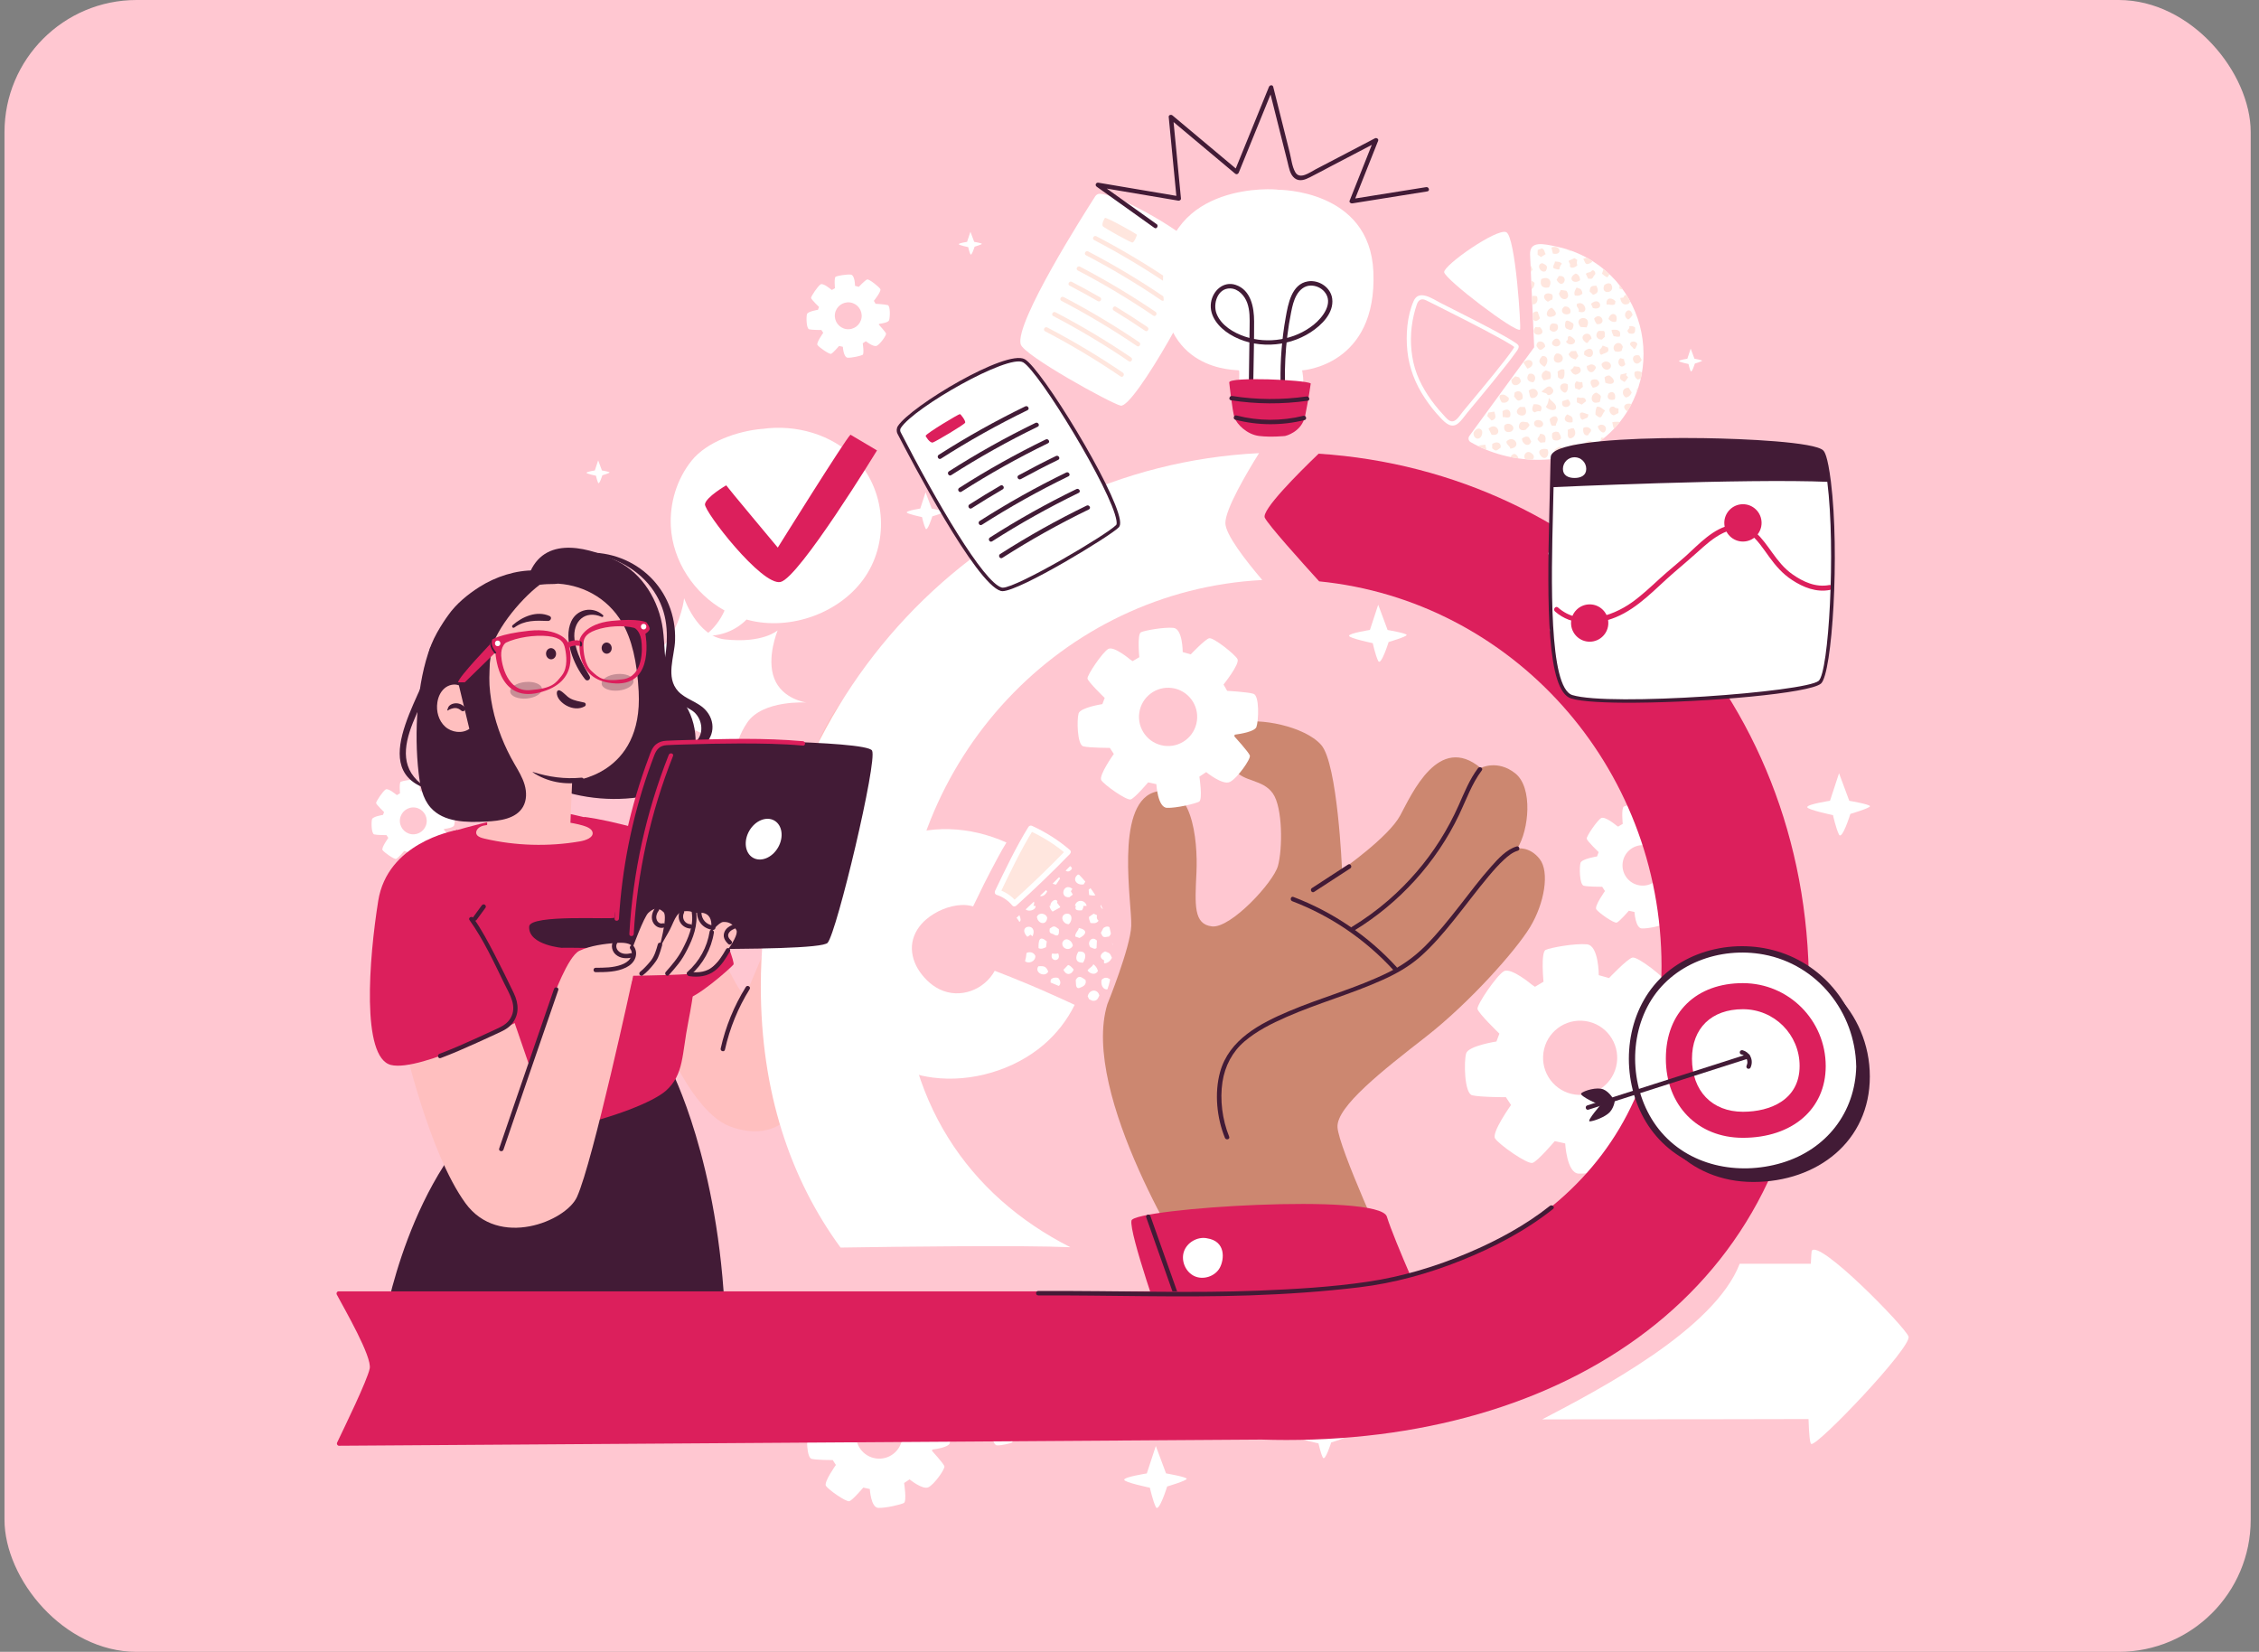<svg xmlns="http://www.w3.org/2000/svg" width="212" height="155" viewBox="0 0 212 155" fill="none"><rect x="0" y="0" width="212" height="155" fill="#808080" stroke="none"/><g clip-path="url(#clip0_6550_14244)"><path d="M211.222 0H0.422V155H211.222V0Z" fill="#FFC7D1"></path><path d="M59.343 68.219C59.343 68.219 62.826 63.453 57.952 61.364C57.952 61.364 61.107 62.212 62.549 60.269C63.991 58.325 64.203 56.13 64.203 56.13C64.203 56.13 65.423 59.711 68.021 59.998C71.587 60.394 72.984 59.15 72.984 59.15C72.984 59.15 71.9 61.722 72.666 63.678C73.432 65.635 75.685 65.921 75.685 65.921C75.685 65.921 71.591 65.654 70.129 67.797C68.668 69.937 68.806 72.303 68.806 72.303C68.806 72.303 67.818 68.848 63.843 68.119C59.867 67.394 59.343 68.216 59.343 68.216V68.219Z" fill="white"></path><path d="M128.562 59.115L129.341 56.743L130.223 59.115C130.223 59.115 131.986 59.414 132.009 59.579C132.028 59.74 130.319 60.243 130.319 60.243C130.319 60.243 129.601 62.541 129.341 62.022C129.08 61.5 128.826 60.349 128.826 60.349C128.826 60.349 126.604 59.888 126.604 59.659C126.604 59.414 128.565 59.111 128.565 59.111L128.562 59.115Z" fill="white"></path><path d="M107.626 138.255L108.47 135.684L109.429 138.255C109.429 138.255 111.344 138.581 111.367 138.761C111.389 138.935 109.535 139.483 109.535 139.483C109.535 139.483 108.756 141.978 108.473 141.414C108.19 140.85 107.913 139.599 107.913 139.599C107.913 139.599 105.502 139.097 105.502 138.852C105.502 138.584 107.63 138.259 107.63 138.259L107.626 138.255Z" fill="white"></path><path d="M123.524 134.449L124.145 132.557L124.85 134.449C124.85 134.449 126.257 134.687 126.273 134.82C126.289 134.948 124.928 135.351 124.928 135.351C124.928 135.351 124.355 137.185 124.145 136.769C123.936 136.354 123.733 135.435 123.733 135.435C123.733 135.435 121.963 135.068 121.963 134.887C121.963 134.691 123.527 134.452 123.527 134.452L123.524 134.449Z" fill="white"></path><path d="M171.74 75.142L172.587 72.557L173.549 75.142C173.549 75.142 175.471 75.471 175.493 75.648C175.516 75.822 173.652 76.373 173.652 76.373C173.652 76.373 172.87 78.877 172.584 78.31C172.297 77.743 172.02 76.486 172.02 76.486C172.02 76.486 169.6 75.983 169.6 75.735C169.6 75.467 171.737 75.139 171.737 75.139L171.74 75.142Z" fill="white"></path><path d="M90.759 22.693L91.071 21.746L91.425 22.693C91.425 22.693 92.13 22.812 92.14 22.88C92.146 22.945 91.464 23.148 91.464 23.148C91.464 23.148 91.177 24.066 91.071 23.86C90.965 23.65 90.865 23.189 90.865 23.189C90.865 23.189 89.977 23.006 89.977 22.912C89.977 22.812 90.762 22.693 90.762 22.693H90.759Z" fill="white"></path><path d="M158.353 33.66L158.665 32.713L159.019 33.66C159.019 33.66 159.724 33.78 159.733 33.847C159.74 33.912 159.057 34.115 159.057 34.115C159.057 34.115 158.771 35.033 158.665 34.827C158.559 34.618 158.459 34.157 158.459 34.157C158.459 34.157 157.57 33.973 157.57 33.88C157.57 33.78 158.356 33.66 158.356 33.66H158.353Z" fill="white"></path><path d="M55.824 44.144L56.136 43.197L56.49 44.144C56.49 44.144 57.195 44.264 57.205 44.331C57.212 44.396 56.529 44.599 56.529 44.599C56.529 44.599 56.243 45.517 56.136 45.311C56.03 45.102 55.93 44.641 55.93 44.641C55.93 44.641 55.042 44.457 55.042 44.364C55.042 44.264 55.827 44.144 55.827 44.144H55.824Z" fill="white"></path><path d="M86.362 47.725L86.864 46.194L87.434 47.725C87.434 47.725 88.573 47.918 88.586 48.024C88.599 48.128 87.495 48.453 87.495 48.453C87.495 48.453 87.031 49.939 86.864 49.6C86.694 49.265 86.529 48.521 86.529 48.521C86.529 48.521 85.094 48.221 85.094 48.076C85.094 47.918 86.359 47.721 86.359 47.721L86.362 47.725Z" fill="white"></path><path d="M103.245 18.181C103.062 18.171 102.888 18.262 102.788 18.416C101.768 20.002 95.252 30.234 95.784 32.297C96.051 33.338 104.237 37.847 105.167 38.063C106.422 38.353 113.214 26.154 113.192 24.427C113.169 22.867 105.379 18.297 103.245 18.181Z" fill="white"></path><path d="M102.678 22.525C105.121 23.798 107.49 25.216 109.769 26.767C109.988 26.915 110.197 26.557 109.979 26.409C107.7 24.858 105.331 23.444 102.887 22.167C102.652 22.045 102.443 22.399 102.678 22.525Z" fill="#FFE6DE"></path><path d="M101.913 23.95C104.356 25.223 106.725 26.641 109.004 28.191C109.223 28.34 109.432 27.982 109.213 27.834C106.934 26.283 104.565 24.869 102.122 23.592C101.887 23.47 101.678 23.824 101.913 23.95Z" fill="#FFE6DE"></path><path d="M101.143 25.378C103.586 26.651 105.955 28.069 108.234 29.619C108.453 29.767 108.662 29.41 108.443 29.261C106.164 27.711 103.795 26.296 101.352 25.02C101.117 24.898 100.908 25.252 101.143 25.378Z" fill="#FFE6DE"></path><path d="M104.523 29.142C105.521 29.751 106.503 30.386 107.472 31.044C107.691 31.192 107.9 30.837 107.681 30.686C106.715 30.028 105.73 29.393 104.732 28.784C104.504 28.646 104.298 29.003 104.523 29.142Z" fill="#FFE6DE"></path><path d="M100.377 26.805C101.272 27.273 102.157 27.756 103.033 28.259C103.265 28.391 103.471 28.036 103.242 27.901C102.367 27.398 101.481 26.912 100.587 26.448C100.352 26.325 100.142 26.683 100.377 26.805Z" fill="#FFE6DE"></path><path d="M99.611 28.23C102.054 29.503 104.423 30.921 106.702 32.471C106.921 32.619 107.13 32.262 106.911 32.113C104.632 30.563 102.263 29.148 99.82 27.872C99.585 27.75 99.376 28.104 99.611 28.23Z" fill="#FFE6DE"></path><path d="M98.845 29.657C101.288 30.93 103.657 32.349 105.936 33.899C106.155 34.047 106.364 33.689 106.146 33.541C103.867 31.991 101.497 30.576 99.054 29.3C98.819 29.177 98.61 29.532 98.845 29.657Z" fill="#FFE6DE"></path><path d="M98.076 31.085C100.519 32.358 102.888 33.776 105.167 35.327C105.386 35.475 105.595 35.117 105.376 34.969C103.097 33.419 100.728 32.004 98.285 30.727C98.05 30.605 97.841 30.959 98.076 31.085Z" fill="#FFE6DE"></path><path d="M103.702 20.45C103.653 20.456 103.332 21.078 103.515 21.246C103.695 21.414 106.135 22.796 106.29 22.758C106.444 22.722 106.715 22.103 106.686 22.02C106.657 21.936 103.95 20.418 103.702 20.447V20.45Z" fill="#FFE6DE"></path><path d="M98.14 93.055C97.062 92.581 95.971 92.133 94.879 91.691C94.374 91.485 93.866 91.292 93.354 91.092C92.375 92.877 90.109 93.76 88.191 92.839C87.347 92.436 86.61 91.695 86.134 90.895C85.699 90.164 85.477 89.284 85.619 88.446C85.764 87.585 86.272 86.815 86.939 86.254C87.83 85.5 89.05 84.978 90.219 84.923C90.611 84.904 90.981 84.949 91.323 85.049C91.48 84.717 91.651 84.392 91.802 84.073C92.159 83.318 92.533 82.571 92.919 81.836C93.409 80.914 93.894 79.957 94.451 79.058C91.072 77.533 87.103 77.292 83.771 78.897C81.775 79.857 80.163 81.523 79.065 83.447C76.519 87.888 77.211 93.483 80.491 97.373C82.245 99.459 84.846 100.761 87.531 101.112C91.152 101.586 95.163 100.412 97.947 98.031C99.154 96.999 100.155 95.714 100.854 94.289C99.956 93.87 99.048 93.464 98.137 93.061L98.14 93.055Z" fill="white"></path><path d="M100.879 85.001H100.979C100.773 85.458 101.214 85.445 101.532 85.419C101.626 85.268 101.684 85.168 101.677 85.001H101.977C101.851 84.395 100.998 84.359 100.879 85.001Z" fill="white"></path><path d="M101.166 82.058C100.567 82.496 101.06 83.115 101.697 82.983C101.745 82.903 101.803 82.812 101.855 82.725C101.671 82.506 101.482 82.297 101.282 82.09C101.243 82.081 101.205 82.065 101.166 82.058Z" fill="white"></path><path d="M100.358 84.189C100.467 84.105 100.567 84.028 100.68 83.944C100.619 83.841 100.564 83.747 100.496 83.634C100.558 83.534 100.599 83.47 100.641 83.402C99.798 82.754 99.373 84.282 100.358 84.189Z" fill="white"></path><path d="M100.58 81.552C100.59 81.497 100.583 81.459 100.587 81.414C100.535 81.365 100.48 81.317 100.429 81.269C100.364 81.333 100.303 81.401 100.236 81.465C100.158 81.543 100.078 81.62 100.004 81.697C100.178 81.81 100.348 81.826 100.58 81.552Z" fill="white"></path><path d="M99.486 82.438C99.457 82.387 99.424 82.345 99.395 82.306C99.193 82.509 98.99 82.712 98.787 82.912C98.861 82.954 98.961 82.986 99.106 83.009C99.241 82.806 99.367 82.619 99.486 82.435V82.438Z" fill="white"></path><path d="M102.167 83.486C102.183 83.65 102.196 83.811 102.212 83.985C102.415 84.03 102.602 84.046 102.801 84.014C102.656 83.782 102.502 83.557 102.341 83.337C102.283 83.386 102.228 83.437 102.167 83.486Z" fill="white"></path><path d="M98.275 83.647C98.233 83.592 98.201 83.554 98.172 83.522C97.982 83.705 97.786 83.882 97.593 84.066C97.837 84.16 98.121 83.969 98.275 83.647Z" fill="white"></path><path d="M96.257 85.333C96.508 85.584 97.232 85.407 97.184 85.004H96.984C97.071 84.82 97.074 84.694 97.026 84.607C96.769 84.849 96.518 85.094 96.257 85.333Z" fill="white"></path><path d="M99.482 85.001H99.382C99.405 84.836 99.118 84.788 99.238 84.575C99.054 84.214 98.52 84.662 98.584 85.001H98.484C98.542 85.213 98.613 85.384 98.781 85.539C99.032 85.4 99.254 85.278 99.482 85.152V85.001Z" fill="white"></path><path d="M103.509 85.313C103.444 85.175 103.377 85.036 103.306 84.901C103.293 84.933 103.283 84.965 103.28 85.001C103.312 85.162 103.403 85.249 103.512 85.313H103.509Z" fill="white"></path><path d="M104.385 88.449C104.372 88.549 104.385 88.643 104.417 88.73C104.407 88.636 104.394 88.543 104.385 88.449Z" fill="white"></path><path d="M103.928 92.835C103.97 92.703 104.018 92.571 104.057 92.436C104.108 92.262 104.143 92.085 104.185 91.907C103.931 91.714 103.683 91.659 103.387 91.936C103.274 92.391 103.516 92.9 103.928 92.832V92.835Z" fill="white"></path><path d="M97.165 89.696C97.02 89.351 96.627 89.274 96.334 89.425C96.312 89.686 96.267 89.944 96.199 90.196C96.544 90.479 97.194 90.209 97.165 89.696Z" fill="white"></path><path d="M103.168 93.416C103.011 92.729 102.187 92.842 102.077 93.503C102.125 93.596 102.17 93.683 102.219 93.77C102.319 93.815 102.422 93.86 102.521 93.906C102.879 93.931 102.998 93.822 103.168 93.416Z" fill="white"></path><path d="M103.619 90.121C103.641 90.209 103.535 90.315 103.67 90.399C103.973 90.36 104.188 90.183 104.353 89.88C104.15 89.445 104.214 89.467 103.712 89.274C103.242 89.474 103.123 89.877 103.619 90.118V90.121Z" fill="white"></path><path d="M101.275 92.713C101.651 92.571 101.986 92.433 101.877 91.956C101.5 91.701 101.239 91.446 100.956 91.956C100.995 92.201 100.892 92.781 101.275 92.716V92.713Z" fill="white"></path><path d="M104.079 87.879C104.163 87.795 104.221 87.698 104.256 87.602C104.214 87.399 104.169 87.199 104.118 86.999C103.986 86.909 103.786 86.909 103.548 87.079C103.458 87.254 103.384 87.395 103.31 87.54C103.516 87.972 103.522 87.975 104.079 87.879Z" fill="white"></path><path d="M99.302 91.756C99.044 91.707 98.806 91.717 98.616 91.92C98.594 92.013 98.59 92.104 98.597 92.194C98.854 92.3 99.112 92.407 99.369 92.516C99.562 92.342 99.572 92.055 99.302 91.756Z" fill="white"></path><path d="M101.204 89.3C100.886 89.796 100.895 90.37 101.645 90.328C101.967 89.796 101.971 89.194 101.204 89.3Z" fill="white"></path><path d="M95.845 91.092C95.845 91.092 95.855 91.095 95.858 91.098C95.858 91.085 95.858 91.073 95.858 91.06C95.852 91.069 95.848 91.082 95.842 91.092H95.845Z" fill="white"></path><path d="M100.679 88.745C100.634 88.233 99.971 87.856 99.707 88.43C99.578 89.016 100.386 89.313 100.679 88.745Z" fill="white"></path><path d="M100.303 86.721C100.738 86.306 100.603 85.529 99.914 85.784C99.444 86.074 99.801 86.728 100.303 86.721Z" fill="white"></path><path d="M96.705 87.711C96.792 87.772 96.85 87.814 96.907 87.853C97.461 86.525 95.385 86.792 96.402 87.898C96.515 87.875 96.592 87.775 96.701 87.708L96.705 87.711Z" fill="white"></path><path d="M97.312 86.032C97.374 86.686 98.217 86.889 98.275 86.122C98.169 85.674 97.477 85.577 97.312 86.032Z" fill="white"></path><path d="M98.372 91.166C98.192 90.712 98.018 90.615 97.445 90.673C97.033 91.282 98.099 91.756 98.372 91.166Z" fill="white"></path><path d="M97.464 88.968C97.74 89.097 97.953 88.968 98.169 88.878C98.194 88.684 98.214 88.507 98.236 88.33C97.531 87.724 97.448 88.278 97.464 88.968Z" fill="white"></path><path d="M95.552 86.319C95.594 86.38 95.629 86.448 95.668 86.512C95.829 86.387 95.803 86.248 95.674 85.884C95.668 85.884 95.665 85.884 95.658 85.884C95.571 85.961 95.484 86.042 95.397 86.119C95.449 86.183 95.501 86.251 95.552 86.322V86.319Z" fill="white"></path><path d="M101.246 87.076C101.191 87.353 100.892 87.53 100.905 87.875C101.043 87.924 101.182 87.972 101.307 88.017C101.993 87.669 102.073 87.253 101.246 87.073V87.076Z" fill="white"></path><path d="M100.515 93H100.509C100.512 93 100.515 93 100.518 93.003C100.518 93.003 100.518 93 100.518 92.997L100.515 93Z" fill="white"></path><path d="M102.955 85.88C102.843 85.829 102.73 85.777 102.634 85.735C102.476 85.845 102.344 85.932 102.209 86.025C102.157 86.228 102.28 86.39 102.331 86.606C102.634 86.638 102.894 86.676 103.097 86.399C102.927 86.241 102.898 86.112 102.955 85.88Z" fill="white"></path><path d="M99.367 87.183C98.939 86.86 98.906 86.857 98.514 87.131C98.472 87.44 98.482 87.563 98.8 87.634C99.322 87.969 99.421 87.701 99.367 87.183Z" fill="white"></path><path d="M102.908 88.958C102.917 88.713 102.927 88.494 102.94 88.259C102.486 87.779 101.964 88.397 102.328 88.884C102.531 88.929 102.711 89.126 102.911 88.958H102.908Z" fill="white"></path><path d="M102.063 91.07C102.305 91.395 102.826 91.534 103.039 91.108C102.964 90.837 102.82 90.629 102.607 90.483C102.495 90.757 102.192 90.821 102.067 91.066L102.063 91.07Z" fill="white"></path><path d="M100.763 90.976C100.602 90.811 100.49 90.612 100.235 90.55C100.081 90.708 99.936 90.86 99.801 90.998C100.033 91.543 100.56 91.514 100.766 90.976H100.763Z" fill="white"></path><path d="M98.735 89.474C98.439 90.289 99.665 90.292 99.311 89.461C99.083 89.516 98.977 89.503 98.735 89.474Z" fill="white"></path><path d="M100.232 79.947C100.168 80.011 100.107 80.079 100.039 80.143C98.707 81.507 97.348 82.831 95.945 84.117C95.697 84.343 95.449 84.568 95.201 84.794C94.86 84.372 94.435 84.043 93.943 83.84C93.836 83.795 93.727 83.756 93.614 83.721C93.772 83.389 93.943 83.063 94.094 82.744C94.451 81.99 94.825 81.242 95.211 80.508C95.7 79.586 96.186 78.629 96.743 77.73C96.84 77.775 96.936 77.82 97.033 77.865C98.188 78.416 99.273 79.118 100.229 79.95L100.232 79.947Z" fill="#FFE6DE"></path><path d="M100.049 79.76C98.43 81.433 96.749 83.047 95.017 84.607H95.385C94.927 84.063 94.361 83.686 93.685 83.466C93.736 83.595 93.788 83.721 93.839 83.85C94.811 81.823 95.79 79.77 96.968 77.855C96.849 77.888 96.73 77.917 96.611 77.949C97.85 78.519 99.009 79.235 100.042 80.127C100.293 80.347 100.663 79.979 100.409 79.76C99.341 78.838 98.153 78.091 96.872 77.501C96.743 77.44 96.595 77.465 96.514 77.594C95.333 79.509 94.358 81.562 93.385 83.589C93.311 83.744 93.373 83.918 93.54 83.972C94.135 84.166 94.609 84.501 95.011 84.978C95.104 85.091 95.281 85.065 95.378 84.978C97.107 83.418 98.787 81.803 100.409 80.131C100.641 79.889 100.274 79.522 100.042 79.763L100.049 79.76Z" fill="white"></path><path d="M137.893 40.912C137.758 41.096 137.806 41.363 138.005 41.479C141.633 43.6 146.838 43.806 150.044 41.479C151.052 40.751 151.937 39.829 152.642 38.724C153.598 37.225 154.116 35.559 154.219 33.886C154.451 30.267 152.767 26.618 149.526 24.543C148.489 23.879 147.347 23.412 146.159 23.157C144.833 22.87 143.529 22.554 143.594 23.911L143.964 32.255L143.977 32.584L137.893 40.909V40.912Z" fill="white"></path><path d="M142.651 30.934C142.767 30.86 142.236 22.168 141.351 21.784C140.465 21.401 135.476 24.885 135.531 25.539C135.585 26.193 142.187 31.23 142.651 30.934Z" fill="white"></path><path d="M142.519 32.481C142.49 32.32 142.271 32.201 142.152 32.12C141.865 31.924 141.559 31.753 141.254 31.579C140.294 31.034 139.313 30.525 138.331 30.019C137.282 29.477 136.229 28.946 135.176 28.417C134.475 28.066 133.168 27.115 132.672 28.233C132.048 29.642 131.922 31.411 132.077 32.926C132.241 34.531 132.82 36.001 133.709 37.344C134.159 38.028 134.671 38.669 135.238 39.259C135.662 39.704 136.219 40.226 136.831 39.736C137.166 39.468 137.43 39.053 137.703 38.724C138.067 38.289 138.431 37.85 138.791 37.415C139.651 36.374 140.51 35.333 141.344 34.27C141.633 33.902 141.92 33.532 142.194 33.148C142.313 32.977 142.519 32.752 142.525 32.529C142.532 32.278 142.145 32.285 142.139 32.533C142.139 32.462 142.113 32.568 142.078 32.626C142.017 32.726 141.949 32.823 141.885 32.919C141.669 33.226 141.44 33.522 141.212 33.819C140.584 34.624 139.94 35.417 139.29 36.207C138.633 37.006 137.974 37.802 137.307 38.598C137.076 38.875 136.715 39.488 136.342 39.536C135.965 39.584 135.656 39.139 135.424 38.891C135.167 38.617 134.919 38.331 134.687 38.034C133.757 36.858 132.975 35.495 132.646 34.022C132.318 32.555 132.337 31.012 132.682 29.552C132.762 29.213 132.856 28.875 132.971 28.549C133.132 28.101 133.432 27.979 133.853 28.188C134.201 28.359 134.545 28.533 134.89 28.704C135.814 29.165 136.734 29.632 137.652 30.103C138.675 30.628 139.699 31.157 140.706 31.714C141.054 31.904 141.399 32.098 141.736 32.307C141.843 32.375 141.955 32.439 142.055 32.517C142.129 32.575 142.161 32.645 142.149 32.581C142.194 32.826 142.57 32.723 142.522 32.478L142.519 32.481Z" fill="white"></path><path d="M144.64 26.193C145.307 25.865 145.744 26.354 145.361 26.964C144.753 27.102 144.476 26.777 144.64 26.193ZM150.219 37.335C150.322 37.061 149.993 36.967 149.823 36.838C149.192 36.964 149.231 37.97 149.939 37.763C150.235 37.763 150.148 37.573 150.219 37.331V37.335ZM148.326 30.68C148.519 30.692 148.683 30.702 148.899 30.718C149.546 29.471 147.515 29.648 148.326 30.68ZM150.631 38.53C150.37 38.366 150.187 38.102 149.852 38.176C149.753 38.41 149.713 38.655 149.733 38.911C150.386 39.501 150.267 38.914 150.631 38.53ZM148.629 41.657C148.616 41.75 148.6 41.86 148.58 41.985C148.706 42.069 148.812 42.117 148.912 42.153C149.124 42.05 149.33 41.937 149.53 41.815C149.549 41.476 149.231 41.115 148.629 41.657ZM145.464 34.901C145.332 34.853 145.194 34.798 145.081 34.756C144.647 34.931 144.534 35.369 144.895 35.694C145.101 35.643 145.3 35.594 145.49 35.546C145.567 35.317 145.561 35.117 145.468 34.901H145.464ZM143.182 40.326C143.317 40.155 143.498 40.061 143.54 39.858C143.478 39.778 143.42 39.7 143.366 39.629C143.099 39.623 142.867 39.475 142.658 39.684C142.358 40.113 142.667 40.513 143.179 40.326H143.182ZM139.004 40.954C139.374 40.248 138.647 39.9 138.289 40.599C138.219 41.022 138.682 41.412 139.004 40.954ZM141.743 42.098C142.899 41.96 142.046 40.703 141.373 41.428C141.357 41.734 141.682 41.815 141.743 42.098ZM152.369 27.908C152.276 27.924 152.186 27.943 152.054 27.966C152.137 28.433 152.337 28.678 152.794 28.52C152.9 28.446 152.958 28.359 152.984 28.269C152.878 28.072 152.765 27.879 152.643 27.686C152.523 27.66 152.411 27.715 152.369 27.905V27.908ZM145.081 38.166C145.281 38.514 146.205 38.679 146.012 38.076C145.873 37.738 145.551 37.641 145.355 37.331C145.331 37.675 145.24 37.953 145.081 38.166ZM139.397 41.727C139.139 41.753 138.885 41.776 138.734 41.866C138.978 41.985 139.229 42.098 139.487 42.201C139.484 42.056 139.406 41.882 139.397 41.727ZM143.765 42.566C143.362 42.156 142.86 42.646 143.134 43.084C143.359 43.107 143.585 43.12 143.81 43.13C143.981 42.997 144.029 42.765 143.765 42.566ZM146.198 34.035C146.929 34.018 146.746 33.048 146.034 33.181C145.728 33.461 145.715 33.993 146.198 34.035ZM145.223 37.038C145.242 37.071 145.329 37.077 145.381 37.071C145.674 37.038 145.928 36.661 145.661 36.442C145.349 35.975 144.975 36.545 144.669 36.729C144.811 36.896 145.097 36.809 145.226 37.038H145.223ZM143.108 38.192C142.954 38.192 142.79 38.186 142.641 38.186C141.599 38.985 143.723 39.51 143.108 38.192ZM153.689 36.419C153.579 36.545 153.576 36.645 153.628 36.729C153.666 36.623 153.708 36.513 153.743 36.407C153.727 36.413 153.711 36.419 153.689 36.423V36.419ZM144.235 27.808C144.096 27.747 143.923 27.747 143.768 27.795L143.803 28.556C144.154 28.607 144.402 28.256 144.238 27.808H144.235ZM145.223 42.156C144.689 42.031 144.183 42.25 144.615 42.794C145.065 43.3 145.468 42.653 145.223 42.156ZM144.016 26.535C143.916 26.464 143.81 26.39 143.704 26.312L143.739 27.138C143.923 26.993 144.013 26.796 144.016 26.532V26.535ZM151.564 32.965C151.793 33.032 151.996 33.016 152.189 32.919C152.218 32.784 152.253 32.681 152.298 32.549C152.028 31.75 151.085 32.429 151.564 32.965ZM142.094 37.196C142.423 37.663 142.506 37.686 142.883 37.422C143.002 36.906 142.638 36.507 142.149 36.829C142.126 36.974 142.107 37.096 142.091 37.196H142.094ZM146.99 27.279C146.807 27.254 146.643 27.231 146.478 27.205C146.414 27.334 146.359 27.444 146.301 27.557C146.536 28.453 147.566 28.063 146.993 27.276L146.99 27.279ZM146.266 40.554C146.044 40.467 145.851 40.503 145.677 40.641C145.638 40.873 145.606 41.093 145.806 41.296C146.079 41.376 146.311 41.341 146.491 41.138C146.501 40.896 146.375 40.728 146.266 40.558V40.554ZM139.69 40.219C139.802 40.442 139.896 40.625 139.986 40.796C141.129 40.986 140.514 39.462 139.69 40.219ZM151.967 27.067C152.089 27.118 152.192 27.141 152.282 27.151C152.179 27.006 152.07 26.867 151.96 26.728C151.983 26.831 152.018 26.951 151.967 27.07V27.067ZM143.887 37.344C144.154 37.319 144.405 37.035 144.286 36.767C144.112 36.41 143.762 36.413 143.459 36.658C143.565 36.9 143.507 37.438 143.887 37.344ZM151.03 35.227C150.779 35.259 150.782 35.262 150.579 35.411C150.605 35.575 150.631 35.739 150.657 35.913C151.468 36.252 151.783 35.717 151.027 35.227H151.03ZM141.814 40.5C142.403 40.126 141.631 39.471 141.186 39.913C141.064 40.403 141.347 40.654 141.814 40.5ZM147.57 30.302C147.399 30.222 147.042 29.932 146.916 30.186C146.871 30.399 146.8 30.796 147.09 30.87C147.302 30.928 147.425 31.086 147.599 30.808C147.637 30.705 147.75 30.386 147.57 30.306V30.302ZM144.94 34.425C145.303 34.102 145.374 33.351 144.734 33.409C144.29 33.877 144.421 34.096 144.94 34.425ZM147.528 23.55C147.36 23.489 147.193 23.434 147.026 23.38C147.174 23.512 147.364 23.567 147.528 23.55ZM138.959 39.488C138.959 39.488 138.959 39.471 138.956 39.465L138.904 39.539C138.924 39.523 138.943 39.51 138.962 39.488H138.959ZM142.561 35.407C142.442 35.375 142.323 35.343 142.2 35.308C142.072 35.417 141.949 35.523 141.846 35.614C141.788 36.261 142.468 36.3 142.719 35.817C142.735 35.633 142.635 35.53 142.561 35.407ZM150.299 41.064C150.219 41.151 150.222 41.247 150.225 41.347C150.331 41.267 150.438 41.183 150.544 41.096C150.47 41.077 150.393 41.06 150.299 41.064ZM152.72 38.605C152.855 38.382 152.984 38.16 153.1 37.931C152.672 37.718 152.054 38.115 152.72 38.605ZM147.692 40.187C147.463 40.155 147.302 40.268 147.119 40.342C147.19 40.619 147 41.041 147.36 41.144C147.85 41.051 147.959 40.596 147.692 40.187ZM151.181 26.641C150.946 26.529 150.756 26.596 150.56 26.751C150.141 27.724 151.732 27.55 151.181 26.641ZM152.572 37.296C152.874 37.261 153.022 37.074 153.135 36.832C153.042 36.69 152.952 36.552 152.852 36.394C152.243 36.339 152.118 36.993 152.575 37.299L152.572 37.296ZM148.02 24.385C147.92 24.324 147.843 24.273 147.763 24.221C147.573 24.308 147.399 24.385 147.228 24.463C147.19 24.662 147.415 24.724 147.325 24.94C147.357 25.268 147.879 25.094 148.03 24.885C147.959 24.714 147.969 24.585 148.02 24.385ZM143.82 25.31C143.774 25.191 143.733 25.075 143.697 24.972C143.678 24.962 143.662 24.959 143.646 24.949L143.671 25.523C143.72 25.452 143.771 25.384 143.82 25.31ZM150.296 34.17C150.328 34.618 150.843 34.898 151.139 34.505C151.378 33.993 150.592 33.683 150.296 34.17ZM142.02 42.614C141.882 42.685 141.811 42.775 141.766 42.891C142.014 42.943 142.262 42.981 142.509 43.017C142.464 42.797 142.2 42.507 142.017 42.614H142.02ZM145.616 29.722C146.263 29.597 146.008 29.207 145.638 28.881C145.114 28.988 144.917 29.855 145.616 29.722ZM150.344 31.856C150.425 31.779 150.512 31.695 150.615 31.598C150.554 31.43 150.685 31.24 150.525 31.057C150.376 31.057 150.209 31.05 150.038 31.047C149.617 31.366 149.832 31.911 150.344 31.856ZM151.448 38.975C151.593 38.904 151.728 38.837 151.886 38.759C151.886 38.601 151.893 38.479 151.893 38.343C151.748 38.289 151.58 38.315 151.477 38.169C150.875 38.041 150.927 38.859 151.448 38.975ZM147.837 35.163C148.239 35.085 148.545 34.808 148.2 34.431C148.011 34.408 147.863 34.389 147.711 34.37C147.65 34.531 147.553 34.637 147.396 34.695C147.473 34.937 147.599 35.095 147.837 35.159V35.163ZM149.804 26.799C149.285 26.831 149.221 26.893 149.182 27.354C149.288 27.441 149.404 27.557 149.498 27.657C149.971 27.547 150.067 27.279 149.804 26.799ZM145.999 39.942C146.021 39.716 146.156 39.613 146.185 39.385C146.153 38.885 145.645 39.036 145.429 39.346C145.487 39.687 145.558 39.881 145.658 39.952C145.767 39.952 145.889 39.945 145.999 39.942ZM141.595 37.335C141.338 37.122 141.112 36.896 140.739 37.103C140.691 37.354 140.823 37.564 140.935 37.763C141.206 37.831 141.415 37.776 141.582 37.557C141.586 37.486 141.592 37.406 141.595 37.335ZM148.699 32.942C148.674 33.064 148.648 33.155 148.674 33.29C149.775 34.154 149.758 32.069 148.699 32.942ZM148.757 32.085C149.073 32.407 149.06 31.817 149.366 31.814C149.285 30.85 147.985 31.466 148.757 32.085ZM143.926 37.934C143.813 38.189 143.662 38.588 144.042 38.695C144.209 38.585 144.376 38.55 144.566 38.608C144.879 38.053 144.405 37.895 143.926 37.934ZM145.902 42.208C145.767 42.981 146.562 42.823 146.749 42.243C146.591 41.724 146.214 41.956 145.902 42.208ZM153.714 35.62C153.814 35.581 153.904 35.546 153.988 35.514C154.03 35.33 154.069 35.143 154.098 34.956C153.853 34.805 153.631 34.776 153.399 34.908C153.344 35.233 153.441 35.475 153.714 35.623V35.62ZM151.3 39.629C151.374 39.833 151.352 40.061 151.487 40.222C151.661 40.039 151.825 39.845 151.986 39.645C151.967 39.623 151.944 39.597 151.925 39.578C151.699 39.584 151.506 39.555 151.3 39.629ZM147.991 28.517C147.866 28.849 148.252 28.875 148.149 29.239C149.221 29.61 148.761 28.098 147.991 28.517ZM146.179 34.863C146.189 35.034 146.198 35.198 146.208 35.391C146.791 35.92 146.887 35.175 146.797 34.692C146.559 34.579 146.372 34.721 146.179 34.863ZM147.109 36.046C146.572 35.794 146.153 36.307 146.614 36.713C147.051 37.132 147.235 36.397 147.109 36.046ZM147.866 33.732C147.946 33.628 148.03 33.525 148.123 33.409C148.052 33.258 147.985 33.106 147.901 32.929C147.743 32.935 147.605 32.942 147.444 32.952C147.367 33.042 147.28 33.142 147.206 33.226C147.325 33.557 147.582 33.657 147.863 33.732H147.866ZM144.576 41.541C144.721 41.518 144.869 41.502 145.011 41.492C145.117 40.983 145.02 40.719 144.534 40.706C144.431 41.16 144.016 41.08 144.576 41.541ZM146.128 30.419C145.645 30.244 145.4 30.367 145.435 30.924C145.838 31.411 146.443 30.924 146.128 30.419ZM143.887 35.872C144.27 35.523 144.029 34.924 143.475 35.088C143.163 35.511 143.398 35.855 143.887 35.872ZM147.882 25.665C147.048 26.077 147.673 26.764 148.294 26.29C148.262 25.981 148.162 25.758 147.882 25.665ZM141.006 38.579C141.013 38.782 141.019 38.959 141.026 39.14C141.264 39.114 141.502 39.272 141.718 39.091C141.859 38.563 141.537 38.227 141.006 38.579ZM149.482 36.378C149.974 36.349 150.341 35.952 149.855 35.62C149.224 35.491 149.108 35.894 149.482 36.378ZM144.512 30.692C144.373 30.721 144.215 30.715 144.087 30.689C143.408 31.698 145.429 31.601 144.512 30.692ZM140.826 42.008C140.91 41.47 140.395 41.396 140.037 41.666C140.037 41.808 140.037 41.943 140.037 42.066C140.382 42.349 140.388 42.349 140.829 42.005L140.826 42.008ZM143.7 41.421C143.617 41.27 143.543 41.141 143.482 41.028C143.221 40.896 143.034 41.006 142.835 41.151C142.835 41.689 143.507 42.034 143.7 41.421ZM150.843 26.026C150.937 25.91 151.001 25.816 151.046 25.736C150.869 25.568 150.682 25.404 150.492 25.249C150.438 25.404 150.389 25.542 150.341 25.681C150.496 25.826 150.644 25.945 150.846 26.026H150.843ZM147.335 42.256C147.38 42.321 147.434 42.398 147.518 42.514C148.941 42.243 147.428 40.98 147.335 42.256ZM150.428 33.219C150.743 33.077 151.078 33.055 150.895 32.607C150.708 32.539 150.566 32.487 150.399 32.426C150.341 32.587 150.251 32.707 150.119 32.81C150.106 33.026 150.119 33.429 150.428 33.222V33.219ZM149.678 34.666C149.981 34.376 149.385 34.047 149.144 34.26C149.089 34.296 149.015 34.305 148.922 34.334C148.864 34.85 149.424 35.185 149.678 34.663V34.666ZM145.67 28.114C145.706 27.95 145.761 27.802 145.661 27.628C144.969 27.279 144.573 27.93 145.268 28.317C145.403 28.217 145.526 28.163 145.674 28.114H145.67ZM154.075 33.783C153.985 33.622 153.914 33.49 153.837 33.351C152.726 33.106 153.405 34.821 154.075 33.783ZM144.196 32.471C144.499 32.935 144.573 32.942 145.007 32.533C145.027 31.972 144.177 31.817 144.196 32.471ZM143.977 39.652C143.89 40.077 144.499 40.239 144.753 39.981C145.075 39.471 144.122 39.175 143.977 39.652ZM146.81 28.765C146.259 29.191 146.832 29.722 147.344 29.4C147.515 29.023 147.183 28.698 146.81 28.765ZM149.485 28.904C150.624 29.22 150.183 27.718 149.311 28.507C149.372 28.643 149.427 28.768 149.485 28.904ZM143.334 34.589C144.27 34.331 143.704 33.335 142.963 34.009C143.095 34.215 143.211 34.399 143.334 34.589ZM149.308 40.306C149.121 40.071 148.893 40.01 148.59 40.155C148.532 40.477 148.619 40.98 149.07 40.822C149.073 40.625 149.372 40.558 149.308 40.306ZM140.24 38.621C140.034 38.656 139.851 38.688 139.674 38.717C139.638 38.83 139.606 38.92 139.571 39.033C139.699 39.172 139.838 39.32 139.973 39.462C140.491 39.31 140.343 39.02 140.24 38.624V38.621ZM149.375 25.413C149.211 25.629 148.979 25.5 148.828 25.7C148.889 25.832 148.954 25.968 149.037 26.145C149.462 26.216 149.43 26.129 149.607 25.835C149.881 25.716 149.575 25.197 149.379 25.413H149.375ZM144.518 29.867C144.441 29.642 144.373 29.452 144.309 29.258C144.125 29.171 143.993 29.265 143.855 29.384C143.852 29.403 143.849 29.419 143.845 29.436L143.865 29.903C143.955 30.161 144.193 30.235 144.515 29.867H144.518ZM150.978 36.89C150.682 37.383 151.078 37.651 151.542 37.47C151.687 37.025 151.442 36.593 150.978 36.89ZM147.834 36.439C147.978 36.477 148.104 36.523 148.217 36.581C148.336 36.481 148.439 36.397 148.551 36.3C148.532 36.158 148.51 36.004 148.49 35.846C148.351 35.88 148.174 35.856 147.959 35.775C147.75 35.952 147.763 36.175 147.834 36.442V36.439ZM149.852 30.415C150.869 30.502 150.257 29.165 149.607 29.88C149.633 30.112 149.758 30.261 149.852 30.415ZM147.08 38.882C146.552 39.355 147.016 39.762 147.582 39.613C147.618 39.156 147.579 39.094 147.08 38.882ZM151.661 30.183C151.96 29.413 151.146 29.155 150.953 29.932C151.149 30.138 151.349 30.264 151.661 30.183ZM145.806 32.426C146.211 32.684 146.691 32.268 146.279 31.856C145.989 31.547 145.365 32.201 145.806 32.426ZM147.779 31.878C147.66 31.733 147.225 31.343 147.135 31.669C147.158 31.84 147.112 31.965 146.958 32.043C147.212 32.529 147.975 32.313 147.779 31.878ZM144.731 24.695C144.106 24.811 144.592 25.7 145.062 25.439C145.268 25.046 145.229 24.891 144.731 24.695ZM152.726 31.076C152.771 31.14 152.826 31.218 152.878 31.289C153.393 31.372 153.483 31.279 153.447 30.728C153.301 30.608 153.117 30.569 152.894 30.612C152.993 30.831 152.739 30.889 152.726 31.076ZM152.8 29.983C152.931 29.923 153.07 29.778 153.216 29.548C152.936 28.54 152.05 29.581 152.8 29.983ZM145.056 23.837C144.924 23.657 144.969 23.399 144.695 23.309C144.576 23.354 144.438 23.405 144.306 23.454C144.302 23.615 144.299 23.75 144.296 23.899C144.399 23.973 144.508 24.05 144.615 24.124C144.788 24.018 144.888 23.953 145.056 23.841V23.837ZM148.329 27.118C148.21 27.073 148.094 27.028 147.959 26.98C147.808 27.234 147.685 27.46 147.795 27.724C148.078 27.792 148.307 27.74 148.503 27.56C148.481 27.321 148.477 27.325 148.329 27.122V27.118ZM147.982 37.751C148.146 37.828 148.303 37.902 148.442 37.966C148.587 37.854 148.706 37.76 148.851 37.647C148.748 37.148 148.442 37.406 148.139 37.296C147.891 37.196 148.011 37.602 147.982 37.751ZM151.252 30.95C151.229 31.195 151.374 31.356 151.435 31.547C151.635 31.559 151.806 31.646 152.021 31.572C152.169 30.944 151.764 30.908 151.252 30.953V30.95ZM145.922 24.537C145.931 24.766 145.677 24.92 145.809 25.184C145.976 25.194 146.128 25.333 146.35 25.262C146.35 25.065 146.446 24.898 146.578 24.746C146.395 24.53 146.166 24.562 145.922 24.537ZM151.561 28.543C151.571 28.465 151.584 28.385 151.603 28.262C151.207 27.837 150.657 27.959 150.782 28.585C151.036 28.527 151.297 28.704 151.561 28.543ZM146.63 37.641C146.35 38.55 147.911 38.215 147.151 37.473C146.958 37.538 146.791 37.589 146.63 37.641ZM152.462 35.846C152.591 35.71 152.704 35.562 152.797 35.398C152.717 35.317 152.652 35.253 152.604 35.204C152.63 35.133 152.646 35.092 152.678 35.011C152.453 35.063 152.272 35.105 152.092 35.146C151.983 35.549 152.015 35.611 152.462 35.846ZM149.041 24.769C149.16 24.727 149.427 24.63 149.44 24.492C149.266 24.382 149.089 24.279 148.909 24.182C148.802 24.214 148.706 24.244 148.587 24.279C148.719 24.495 148.748 24.856 149.044 24.769H149.041ZM146.288 25.903C146.214 26.026 146.153 26.132 146.082 26.251C146.662 27.341 147.347 25.765 146.288 25.903ZM150.702 40.322C150.785 39.878 150.228 39.691 149.945 40.01C150.019 40.374 150.531 40.912 150.702 40.322ZM145.6 23.225C145.645 23.422 145.687 23.592 145.732 23.792C146.697 24.015 146.449 22.896 145.6 23.225ZM149.073 38.888C148.815 38.849 148.384 38.524 148.262 38.846C148.281 39.062 148.287 39.307 148.519 39.388C148.696 39.307 148.847 39.239 148.996 39.172C149.018 39.085 149.041 39.004 149.073 38.885V38.888ZM152.417 33.706C152.289 33.667 152.173 33.635 152.066 33.606C151.613 33.964 152.086 34.74 152.511 34.218C152.556 34.06 152.379 33.906 152.417 33.706ZM153.01 32.162C152.878 32.436 153.206 32.504 153.29 32.703C153.499 32.871 153.56 32.459 153.657 32.313C153.634 32.036 153.154 31.956 153.01 32.162Z" fill="#FFE6DE"></path><path d="M158.505 96.5C157.764 96.274 155.357 96.145 155.357 96.145L154.919 95.388C154.919 95.388 156.905 92.916 156.586 92.339C156.267 91.765 153.692 89.716 153.193 89.854C152.695 89.99 151.005 91.775 151.005 91.775L150.039 91.504C150.039 91.504 150.045 88.713 148.928 88.61C147.811 88.504 145.529 88.913 145.056 89.132C144.58 89.351 144.853 92.12 144.853 92.12L144.052 92.594L143.765 92.4C143.765 92.4 141.821 90.76 141.145 91.13C140.469 91.501 138.596 94.269 138.657 94.669C138.718 95.066 140.714 96.99 140.714 96.99L140.437 97.728C140.437 97.728 137.814 98.13 137.595 98.84C137.376 99.549 137.411 102.591 138.161 102.775C138.911 102.958 141.325 102.955 141.325 102.955L141.805 103.687C141.805 103.687 139.961 106.265 140.308 106.823C140.656 107.38 143.34 109.282 143.83 109.117C144.319 108.953 145.909 107.077 145.909 107.077L146.888 107.296C146.888 107.296 147.036 110.081 148.156 110.126C149.276 110.171 151.532 109.636 151.996 109.391C152.46 109.146 152.035 106.397 152.035 106.397L152.852 105.852C152.852 105.852 154.803 107.454 155.678 107.035C156.554 106.616 158.212 104.283 158.073 103.874C157.935 103.464 156.222 101.585 156.222 101.585L156.261 101.382C156.963 101.289 158.653 101.015 158.856 100.464C159.113 99.768 159.245 96.728 158.508 96.503L158.505 96.5ZM147.799 102.707C145.896 102.436 144.576 100.67 144.847 98.765C145.117 96.861 146.881 95.536 148.784 95.81C150.686 96.081 152.006 97.847 151.735 99.752C151.465 101.656 149.701 102.981 147.799 102.707Z" fill="white"></path><path d="M159.734 79.699C159.332 79.576 158.018 79.506 158.018 79.506L157.78 79.093C157.78 79.093 158.862 77.746 158.688 77.43C158.514 77.118 157.111 75.999 156.837 76.073C156.567 76.147 155.643 77.121 155.643 77.121L155.115 76.972C155.115 76.972 155.118 75.451 154.51 75.393C153.902 75.335 152.656 75.558 152.398 75.68C152.138 75.799 152.289 77.308 152.289 77.308L151.851 77.566L151.693 77.459C151.693 77.459 150.634 76.563 150.264 76.766C149.897 76.969 148.874 78.478 148.906 78.697C148.938 78.913 150.029 79.96 150.029 79.96L149.878 80.363C149.878 80.363 148.445 80.582 148.326 80.969C148.207 81.356 148.227 83.015 148.635 83.115C149.044 83.215 150.361 83.212 150.361 83.212L150.621 83.612C150.621 83.612 149.614 85.017 149.804 85.32C149.994 85.623 151.458 86.66 151.726 86.57C151.993 86.48 152.859 85.458 152.859 85.458L153.393 85.578C153.393 85.578 153.473 87.096 154.085 87.121C154.697 87.144 155.926 86.854 156.177 86.718C156.428 86.583 156.197 85.088 156.197 85.088L156.641 84.791C156.641 84.791 157.703 85.665 158.183 85.436C158.662 85.207 159.564 83.934 159.49 83.712C159.416 83.489 158.479 82.464 158.479 82.464L158.501 82.355C158.884 82.303 159.805 82.155 159.914 81.855C160.053 81.475 160.127 79.818 159.725 79.696L159.734 79.699ZM153.895 83.083C152.859 82.935 152.138 81.971 152.286 80.933C152.434 79.896 153.396 79.174 154.433 79.322C155.469 79.47 156.19 80.434 156.042 81.472C155.894 82.509 154.932 83.231 153.895 83.083Z" fill="white"></path><path d="M83.311 28.633C83.044 28.552 82.168 28.504 82.168 28.504L82.01 28.23C82.01 28.23 82.731 27.334 82.616 27.124C82.5 26.915 81.566 26.174 81.386 26.222C81.206 26.27 80.591 26.918 80.591 26.918L80.24 26.818C80.24 26.818 80.24 25.806 79.838 25.767C79.432 25.729 78.605 25.877 78.434 25.958C78.26 26.038 78.36 27.041 78.36 27.041L78.07 27.211L77.968 27.14C77.968 27.14 77.263 26.544 77.018 26.68C76.773 26.815 76.094 27.817 76.117 27.962C76.139 28.107 76.863 28.803 76.863 28.803L76.764 29.071C76.764 29.071 75.811 29.216 75.734 29.474C75.653 29.732 75.666 30.834 75.94 30.902C76.213 30.969 77.085 30.966 77.085 30.966L77.259 31.23C77.259 31.23 76.59 32.165 76.715 32.368C76.841 32.571 77.816 33.261 77.993 33.2C78.17 33.142 78.746 32.461 78.746 32.461L79.101 32.542C79.101 32.542 79.155 33.551 79.561 33.567C79.966 33.583 80.784 33.39 80.951 33.299C81.119 33.209 80.964 32.213 80.964 32.213L81.26 32.017C81.26 32.017 81.969 32.597 82.284 32.445C82.603 32.294 83.201 31.446 83.153 31.298C83.105 31.15 82.48 30.466 82.48 30.466L82.493 30.392C82.748 30.36 83.359 30.26 83.433 30.06C83.527 29.809 83.575 28.707 83.308 28.623L83.311 28.633ZM79.429 30.882C78.74 30.782 78.26 30.144 78.357 29.454C78.457 28.765 79.094 28.285 79.783 28.381C80.472 28.481 80.951 29.119 80.855 29.809C80.755 30.499 80.118 30.979 79.429 30.882Z" fill="white"></path><path d="M42.492 76.028C42.224 75.948 41.349 75.899 41.349 75.899L41.191 75.625C41.191 75.625 41.912 74.729 41.796 74.52C41.68 74.31 40.747 73.569 40.567 73.618C40.386 73.666 39.772 74.314 39.772 74.314L39.421 74.214C39.421 74.214 39.421 73.202 39.018 73.163C38.613 73.124 37.785 73.273 37.615 73.353C37.444 73.434 37.541 74.436 37.541 74.436L37.251 74.607L37.148 74.536C37.148 74.536 36.443 73.94 36.199 74.075C35.954 74.21 35.275 75.213 35.297 75.358C35.32 75.503 36.044 76.199 36.044 76.199L35.944 76.466C35.944 76.466 34.992 76.612 34.914 76.869C34.834 77.127 34.847 78.229 35.12 78.297C35.394 78.365 36.266 78.362 36.266 78.362L36.44 78.626C36.44 78.626 35.77 79.56 35.896 79.763C36.022 79.966 36.997 80.656 37.174 80.595C37.351 80.537 37.927 79.857 37.927 79.857L38.281 79.938C38.281 79.938 38.336 80.946 38.742 80.962C39.147 80.978 39.965 80.785 40.132 80.695C40.3 80.605 40.145 79.609 40.145 79.609L40.441 79.412C40.441 79.412 41.149 79.992 41.465 79.841C41.783 79.689 42.382 78.842 42.334 78.694C42.285 78.545 41.661 77.862 41.661 77.862L41.674 77.788C41.928 77.756 42.54 77.656 42.614 77.456C42.707 77.204 42.755 76.102 42.488 76.019L42.492 76.028ZM38.61 78.278C37.921 78.178 37.441 77.54 37.538 76.85C37.637 76.16 38.275 75.68 38.964 75.777C39.653 75.877 40.132 76.515 40.035 77.204C39.936 77.894 39.298 78.374 38.61 78.278Z" fill="white"></path><path d="M97.329 130.691C97.061 130.611 96.186 130.562 96.186 130.562L96.028 130.288C96.028 130.288 96.749 129.392 96.633 129.183C96.517 128.973 95.584 128.232 95.404 128.281C95.223 128.329 94.609 128.977 94.609 128.977L94.258 128.877C94.258 128.877 94.258 127.865 93.855 127.826C93.45 127.787 92.622 127.936 92.452 128.016C92.281 128.097 92.378 129.099 92.378 129.099L92.088 129.27L91.985 129.199C91.985 129.199 91.28 128.603 91.035 128.738C90.791 128.874 90.112 129.876 90.134 130.021C90.157 130.166 90.881 130.862 90.881 130.862L90.781 131.13C90.781 131.13 89.828 131.275 89.751 131.532C89.671 131.79 89.684 132.892 89.957 132.96C90.231 133.028 91.103 133.025 91.103 133.025L91.277 133.289C91.277 133.289 90.607 134.224 90.733 134.427C90.859 134.63 91.834 135.319 92.011 135.258C92.188 135.2 92.764 134.52 92.764 134.52L93.118 134.601C93.118 134.601 93.173 135.609 93.578 135.625C93.984 135.642 94.802 135.448 94.969 135.358C95.136 135.268 94.982 134.272 94.982 134.272L95.278 134.075C95.278 134.075 95.986 134.655 96.302 134.504C96.62 134.352 97.219 133.505 97.171 133.357C97.123 133.208 96.498 132.525 96.498 132.525L96.511 132.451C96.765 132.419 97.377 132.319 97.451 132.119C97.544 131.868 97.592 130.765 97.325 130.682L97.329 130.691ZM93.447 132.941C92.758 132.841 92.278 132.203 92.375 131.513C92.474 130.823 93.112 130.343 93.801 130.44C94.489 130.54 94.969 131.178 94.872 131.868C94.776 132.557 94.135 133.038 93.447 132.941Z" fill="white"></path><path d="M88.902 132.967C88.439 132.825 86.932 132.744 86.932 132.744L86.658 132.27C86.658 132.27 87.901 130.723 87.701 130.362C87.502 130.002 85.892 128.722 85.58 128.806C85.268 128.89 84.209 130.008 84.209 130.008L83.604 129.837C83.604 129.837 83.607 128.09 82.908 128.026C82.21 127.961 80.781 128.216 80.485 128.355C80.188 128.493 80.359 130.224 80.359 130.224L79.857 130.52L79.677 130.401C79.677 130.401 78.46 129.373 78.038 129.605C77.617 129.837 76.445 131.571 76.48 131.819C76.519 132.067 77.768 133.269 77.768 133.269L77.594 133.734C77.594 133.734 75.952 133.985 75.814 134.43C75.679 134.874 75.698 136.776 76.168 136.892C76.638 137.008 78.148 137.005 78.148 137.005L78.447 137.462C78.447 137.462 77.291 139.077 77.51 139.425C77.729 139.773 79.409 140.962 79.715 140.863C80.021 140.759 81.016 139.586 81.016 139.586L81.63 139.722C81.63 139.722 81.724 141.465 82.426 141.491C83.127 141.517 84.537 141.185 84.827 141.03C85.117 140.875 84.849 139.158 84.849 139.158L85.361 138.816C85.361 138.816 86.581 139.818 87.128 139.557C87.676 139.293 88.712 137.833 88.628 137.578C88.545 137.324 87.47 136.144 87.47 136.144L87.495 136.019C87.936 135.961 88.992 135.787 89.118 135.445C89.279 135.01 89.362 133.108 88.899 132.967H88.902ZM82.204 136.85C81.013 136.679 80.185 135.577 80.356 134.385C80.526 133.192 81.627 132.364 82.818 132.535C84.009 132.705 84.837 133.808 84.666 135C84.495 136.193 83.394 137.021 82.204 136.85Z" fill="white"></path><path d="M80.239 42.99C78.092 40.783 74.703 39.793 71.539 40.248L71.558 40.241C69.24 40.431 66.337 41.45 64.917 43.213C63.498 44.976 62.838 47.228 62.957 49.417C63.134 52.63 65.111 55.676 67.998 57.287C67.596 58.212 66.955 59.037 66.15 59.64C67.589 59.74 69.054 59.16 70.064 58.132C70.1 58.141 70.135 58.154 70.171 58.164C74.217 59.237 78.971 57.474 81.231 54.064C83.49 50.654 83.066 45.894 80.236 42.987L80.239 42.99Z" fill="white"></path><path d="M79.814 40.789C79.299 41.269 72.993 51.383 72.993 51.383C72.993 51.383 68.252 45.714 68.152 45.54C68.152 45.54 66.256 46.639 66.159 47.309C66.066 47.983 71.5 54.999 73.251 54.609C74.999 54.219 82.305 42.265 82.305 42.265L79.814 40.789Z" fill="#DC1F5C"></path><path d="M108.537 21.027C106.734 19.741 104.929 18.452 103.126 17.166C103.075 17.291 103.02 17.417 102.968 17.543C105.502 17.971 108.035 18.397 110.568 18.826C110.687 18.845 110.842 18.774 110.829 18.626L110.089 10.975C109.973 11.023 109.854 11.071 109.738 11.12C111.795 12.844 113.851 14.568 115.908 16.289C116.037 16.395 116.192 16.347 116.253 16.199C117.331 13.553 118.406 10.904 119.485 8.258H119.085C119.481 9.837 119.877 11.416 120.276 12.995C120.463 13.733 120.647 14.468 120.833 15.206C120.962 15.715 121.052 16.379 121.5 16.724C121.95 17.069 122.478 16.866 122.932 16.634C123.605 16.292 124.271 15.935 124.937 15.583C126.37 14.832 127.805 14.085 129.238 13.334C129.138 13.256 129.035 13.179 128.935 13.102C128.176 15.01 127.419 16.921 126.659 18.829C126.595 18.993 126.779 19.106 126.914 19.083C129.26 18.709 131.607 18.332 133.953 17.959C134.214 17.917 134.105 17.52 133.844 17.559C131.497 17.933 129.151 18.31 126.804 18.684C126.888 18.767 126.975 18.855 127.059 18.938C127.818 17.03 128.575 15.119 129.334 13.211C129.405 13.031 129.177 12.902 129.032 12.979C127.789 13.63 126.547 14.278 125.304 14.929C124.683 15.255 124.062 15.58 123.441 15.902C122.916 16.176 121.976 16.898 121.554 16.151C121.252 15.616 121.181 14.894 121.033 14.307C120.862 13.624 120.688 12.937 120.518 12.254L119.488 8.148C119.433 7.932 119.163 7.974 119.089 8.148C118.01 10.794 116.935 13.443 115.857 16.089C115.973 16.06 116.085 16.028 116.201 15.999C114.144 14.275 112.087 12.551 110.031 10.829C109.908 10.726 109.66 10.781 109.68 10.975L110.42 18.626L110.681 18.426C108.148 17.997 105.614 17.572 103.081 17.143C102.849 17.105 102.727 17.382 102.923 17.52C104.726 18.806 106.532 20.095 108.334 21.381C108.55 21.536 108.756 21.178 108.543 21.023L108.537 21.027Z" fill="#421B36"></path><path d="M119.967 17.807C119.719 17.723 109.563 16.979 109.151 25.99C108.739 35.001 116.088 34.669 116.252 34.753C116.417 34.837 116.088 36.242 116.584 36.49C117.08 36.738 121.95 37.151 122.198 36.49C122.446 35.83 122.198 34.753 122.198 34.753C122.198 34.753 129.263 34.34 128.887 25.494C128.555 17.756 119.97 17.807 119.97 17.807H119.967Z" fill="white"></path><path d="M117.623 35.565C117.649 33.761 117.701 31.956 117.694 30.151C117.691 28.836 117.398 27.218 115.972 26.735C114.816 26.345 113.812 27.282 113.648 28.391C113.461 29.668 114.395 30.734 115.412 31.363C117.685 32.765 120.784 32.623 122.999 31.179C124.029 30.509 125.194 29.377 125.024 28.027C124.888 26.963 123.771 26.232 122.738 26.403C121.203 26.654 120.884 28.536 120.659 29.787C120.301 31.778 120.144 33.799 120.176 35.823C120.179 36.087 120.591 36.091 120.588 35.823C120.565 34.379 120.636 32.939 120.81 31.508C120.903 30.757 121.023 30.009 121.174 29.271C121.283 28.73 121.409 28.172 121.686 27.689C121.962 27.205 122.407 26.812 122.986 26.796C123.475 26.783 123.981 27.002 124.299 27.379C125.191 28.43 124.126 29.793 123.285 30.47C121.509 31.901 118.982 32.307 116.831 31.582C115.769 31.224 114.61 30.541 114.176 29.448C113.803 28.51 114.266 27.028 115.463 27.063C116.213 27.086 116.806 27.75 117.044 28.41C117.308 29.133 117.282 29.925 117.272 30.683C117.25 32.313 117.227 33.944 117.205 35.575C117.202 35.839 117.614 35.843 117.617 35.575L117.623 35.565Z" fill="#421B36"></path><path d="M115.361 35.888C115.361 35.888 115.644 38.569 115.856 39.188C116.069 39.807 117.025 40.77 118.161 40.909C119.294 41.047 120.608 40.909 120.608 40.909C120.608 40.909 122.166 40.564 122.484 39.017C122.803 37.47 123.009 35.984 123.009 35.984C122.555 35.633 115.296 35.33 115.361 35.888Z" fill="#DC1F5C"></path><path d="M115.521 37.557C117.906 37.931 120.337 37.944 122.725 37.602C122.986 37.563 122.876 37.167 122.616 37.203C120.305 37.534 117.935 37.522 115.631 37.157C115.37 37.115 115.261 37.515 115.521 37.557Z" fill="#421B36"></path><path d="M115.93 39.384C118.058 39.935 120.298 39.945 122.429 39.417C122.687 39.352 122.577 38.956 122.32 39.017C120.26 39.526 118.096 39.517 116.04 38.985C115.782 38.917 115.673 39.317 115.93 39.384Z" fill="#421B36"></path><path d="M115.239 69.515L115.232 68.123L116.359 67.849C118.11 67.32 122.436 68.136 123.988 69.899C125.539 71.658 125.945 81.604 125.945 81.604C125.945 81.604 130.303 78.565 131.401 76.525C132.502 74.485 135.012 68.777 138.959 72.064C138.959 72.064 140.53 71.233 142.207 72.57C143.88 73.908 143.491 77.885 142.393 79.622C142.393 79.622 143.539 79.39 144.492 80.602C145.445 81.814 144.943 84.763 143.6 86.983C142.258 89.204 137.887 94.109 133.831 97.274C129.772 100.435 125.414 103.839 125.52 105.766C125.626 107.697 130.303 117.855 130.303 117.855L111.772 118.973C111.772 118.973 101.317 102.691 103.927 94.215C103.927 94.215 106.087 88.92 106.164 86.87C106.242 84.821 104.616 75.658 108.237 74.362C111.859 73.064 112.428 78.784 112.284 81.856C112.139 84.927 112.004 86.735 113.748 86.928C115.493 87.122 119.497 82.816 119.932 81.25C120.366 79.683 120.395 75.768 119.442 74.436C118.49 73.102 116.706 73.386 115.873 72.235" fill="#CC8770"></path><path d="M115.354 106.656C114.713 105.076 114.466 103.194 114.726 101.515C114.955 100.039 115.644 98.702 116.786 97.725C117.939 96.739 119.339 96.04 120.72 95.434C123.681 94.132 126.82 93.274 129.768 91.943C131.027 91.376 132.224 90.702 133.267 89.79C134.429 88.772 135.437 87.579 136.406 86.381C137.523 84.998 138.575 83.564 139.718 82.204C140.165 81.672 140.629 81.143 141.141 80.673C141.517 80.325 141.942 79.97 142.444 79.825C142.699 79.751 142.589 79.352 142.335 79.426C141.363 79.709 140.587 80.589 139.937 81.317C138.894 82.484 137.96 83.741 136.995 84.972C135.968 86.284 134.925 87.592 133.747 88.772C132.717 89.8 131.577 90.609 130.277 91.25C127.293 92.723 124.045 93.581 120.984 94.876C118.264 96.027 115.338 97.538 114.498 100.606C113.96 102.569 114.189 104.886 114.955 106.772C115.055 107.013 115.454 106.907 115.354 106.662V106.656Z" fill="#421B36"></path><path d="M127.068 87.335C131.317 84.747 134.8 80.928 136.944 76.428C137.613 75.026 138.122 73.538 139.065 72.287C139.226 72.074 138.865 71.868 138.708 72.078C137.903 73.148 137.414 74.392 136.873 75.603C136.371 76.728 135.788 77.817 135.131 78.859C133.808 80.95 132.176 82.842 130.309 84.463C129.234 85.398 128.079 86.236 126.862 86.977C126.637 87.115 126.843 87.473 127.071 87.335H127.068Z" fill="#421B36"></path><path d="M123.328 83.689C124.458 82.955 125.588 82.22 126.718 81.485C126.94 81.34 126.734 80.982 126.508 81.127C125.378 81.862 124.249 82.597 123.119 83.332C122.897 83.477 123.103 83.834 123.328 83.689Z" fill="#421B36"></path><path d="M109.129 124.691C109.129 124.691 105.939 115.676 106.187 114.529C106.434 113.382 129.45 111.88 130.151 114.158C130.853 116.437 134.037 123.498 134.037 123.498L109.129 124.694V124.691Z" fill="#DC1F5C"></path><path d="M121.27 84.563C124.895 85.945 128.159 88.172 130.776 91.037C130.956 91.234 131.246 90.941 131.069 90.744C128.403 87.824 125.072 85.568 121.38 84.163C121.132 84.07 121.026 84.466 121.27 84.563Z" fill="#421B36"></path><path d="M113.256 116.189C112.358 116.021 111.379 116.595 111.099 117.465C110.819 118.335 111.276 119.379 112.11 119.753C112.943 120.127 114.035 119.763 114.472 118.964C114.91 118.164 115.052 116.453 113.259 116.192" fill="white"></path><path d="M107.568 114.226C108.765 117.597 109.953 120.972 111.151 124.343C111.238 124.591 111.637 124.485 111.55 124.233C110.352 120.862 109.165 117.488 107.967 114.117C107.88 113.868 107.481 113.975 107.568 114.226Z" fill="#421B36"></path><path d="M117.64 65.103C117.06 64.926 115.168 64.826 115.168 64.826L114.823 64.233C114.823 64.233 116.381 62.293 116.133 61.841C115.886 61.39 113.861 59.782 113.471 59.892C113.079 59.998 111.752 61.4 111.752 61.4L110.993 61.187C110.993 61.187 110.999 58.996 110.12 58.915C109.242 58.831 107.452 59.154 107.079 59.324C106.705 59.495 106.921 61.667 106.921 61.667L106.293 62.038L106.068 61.886C106.068 61.886 104.542 60.597 104.011 60.891C103.48 61.181 102.012 63.356 102.057 63.669C102.105 63.981 103.673 65.49 103.673 65.49L103.454 66.07C103.454 66.07 101.394 66.386 101.223 66.943C101.053 67.501 101.079 69.889 101.668 70.034C102.257 70.179 104.153 70.176 104.153 70.176L104.529 70.749C104.529 70.749 103.081 72.773 103.354 73.212C103.628 73.647 105.736 75.142 106.119 75.013C106.506 74.884 107.751 73.412 107.751 73.412L108.521 73.582C108.521 73.582 108.637 75.771 109.515 75.803C110.397 75.838 112.164 75.416 112.528 75.226C112.892 75.036 112.557 72.876 112.557 72.876L113.198 72.448C113.198 72.448 114.727 73.705 115.416 73.376C116.104 73.047 117.402 71.213 117.295 70.894C117.189 70.572 115.84 69.096 115.84 69.096L115.873 68.938C116.423 68.867 117.749 68.648 117.91 68.216C118.113 67.672 118.216 65.283 117.637 65.106L117.64 65.103ZM109.235 69.976C107.742 69.763 106.705 68.377 106.918 66.882C107.13 65.386 108.514 64.349 110.008 64.561C111.501 64.774 112.538 66.16 112.325 67.655C112.113 69.151 110.729 70.189 109.235 69.976Z" fill="white"></path><path d="M62.961 100.342C62.961 100.342 48.041 102.636 47.047 103.378C38.343 109.872 36.019 124.255 36.019 124.255L68.053 123.827C67.493 109.005 62.961 100.338 62.961 100.338V100.342Z" fill="#421B36"></path><path d="M74.781 82.841C74.781 82.841 75.921 71.345 77.031 69.08C78.139 66.811 79.301 65.077 80.514 64.532C81.728 63.987 82.529 64.081 82.613 64.97C82.697 65.86 81.821 66.102 80.99 66.811C80.16 67.523 79.239 68.98 79.239 68.98C79.239 68.98 81.348 67.252 82.806 67.065C84.264 66.878 84.921 66.553 84.834 67.881C84.834 67.881 86.408 68.367 85.584 69.711C85.584 69.711 86.408 70.085 86.241 70.881C86.019 71.922 85.59 72.035 84.364 73.047C83.138 74.059 82.252 74.723 82.445 76.818C82.639 78.912 81.47 80.485 80.282 81.333L78.924 87.959C78.924 87.959 75.052 89.158 74.784 82.844L74.781 82.841Z" fill="#FFBFBF"></path><path d="M66.724 87.302C66.724 87.302 69.067 92.977 69.943 93.464L75.901 79.27C78.006 79.567 80.308 81.588 80.308 81.588C80.308 81.588 77.485 97.931 75.463 102.656C73.712 106.749 70.532 106.465 68.485 105.688C64.062 104.009 60.515 93.084 60.515 93.084L66.724 87.302Z" fill="#FFBFBF"></path><path d="M69.994 92.61C68.89 94.385 68.088 96.342 67.635 98.385C67.577 98.643 67.976 98.756 68.034 98.495C68.481 96.484 69.263 94.566 70.351 92.819C70.493 92.594 70.136 92.384 69.994 92.61Z" fill="#421B36"></path><path d="M100.451 117.033C90.917 112.195 84.688 103.313 84.688 90.666C84.688 71.255 99.646 55.405 118.461 54.425C116.88 52.572 114.997 50.142 114.997 49.079C114.997 47.757 117.028 44.328 118.158 42.52C92.121 43.806 71.4 65.718 71.4 92.561C71.4 102.407 74.143 110.59 78.884 117.065C84.508 116.975 95.928 116.833 100.454 117.033H100.451Z" fill="white"></path><path d="M123.75 42.572C121.805 44.438 118.358 47.886 118.699 48.582C119.034 49.263 122.053 52.63 123.798 54.551C141.833 56.337 155.929 71.823 155.929 90.667C155.929 109.511 141.264 120.214 122.945 121.229C122.91 121.194 122.864 121.171 122.813 121.171H31.782C31.631 121.171 31.534 121.342 31.608 121.48C32.355 122.879 34.93 127.32 34.695 128.419C34.451 129.563 32.384 133.798 31.637 135.365C31.573 135.503 31.67 135.664 31.818 135.661L118.381 135.081C119.156 135.107 119.938 135.12 120.721 135.12C147.882 135.12 169.761 120.233 169.761 92.562C169.761 64.89 149.433 44.238 123.75 42.572Z" fill="#DC1F5C"></path><path d="M179.112 125.412C178.754 124.461 170.646 116.182 170.021 117.381C170.002 117.416 169.973 117.861 169.941 118.583H163.265C160.88 124.767 150.022 130.424 144.73 133.186C159.438 133.186 164.369 133.166 169.725 133.157C169.767 134.549 169.848 135.458 169.986 135.496C170.61 135.674 179.466 126.363 179.108 125.412H179.112Z" fill="white"></path><path d="M54.788 76.669C55.084 76.599 61.467 77.775 63.309 79.27C65.15 80.766 69.125 90.151 68.832 90.512C68.536 90.87 65.211 93.805 64.332 93.702C63.453 93.599 54.788 76.669 54.788 76.669Z" fill="#DC1F5C"></path><path d="M65.172 92.4C65.037 93.374 64.85 94.589 64.596 95.878C63.981 98.959 64.2 100.809 62.514 102.33C60.122 104.486 47.153 108.328 41.832 105.717C40.966 105.292 40.39 102.756 40.094 101.389C38.571 94.373 41.443 78.258 42.531 77.991C42.531 77.991 50.314 75.709 52.619 76.189C53.53 76.38 54.495 76.592 55.374 76.824C55.551 76.87 55.728 76.921 55.895 76.966C57.009 77.288 57.933 77.64 58.339 78.017C59.063 78.687 61.381 81.427 61.667 81.765C61.667 81.768 61.67 81.768 61.67 81.768C61.69 81.791 61.696 81.8 61.696 81.8C61.696 81.8 61.767 81.929 61.886 82.155C61.915 82.21 61.947 82.265 61.976 82.323C62.114 82.593 62.301 82.961 62.514 83.396C62.543 83.444 62.562 83.496 62.584 83.544C62.784 83.95 63 84.414 63.222 84.914C64.281 87.286 65.446 90.46 65.176 92.404L65.172 92.4Z" fill="#DC1F5C"></path><path d="M49.773 53.616C51.335 50.158 55.535 51.48 57.927 52.656C60.319 53.832 61.844 56.394 62.208 59.037C62.411 60.526 62.295 62.08 62.823 63.488C63.248 64.622 64.062 65.563 64.606 66.646C65.688 68.793 65.514 71.687 63.731 73.295C62.707 74.217 61.32 74.61 59.958 74.807C56.742 75.267 53.392 74.742 50.472 73.318" fill="#421B36"></path><path d="M45.469 58.322C48.389 53.513 55.548 53.581 58.39 58.434C59.288 59.968 59.787 62.06 59.938 64.89C60.357 72.783 53.697 73.282 53.697 73.282L53.481 78.426L45.698 78.439L45.846 70.188C45.846 70.188 44.494 64.394 44.71 60.639C44.758 59.804 45.038 59.027 45.466 58.325L45.469 58.322Z" fill="#FFBFBF"></path><path d="M57.405 60.771C57.431 61.058 57.244 61.312 56.983 61.338C56.723 61.364 56.491 61.148 56.465 60.861C56.44 60.575 56.626 60.32 56.887 60.294C57.148 60.268 57.379 60.484 57.405 60.771Z" fill="#421B36"></path><path d="M52.184 61.297C52.21 61.583 52.023 61.838 51.763 61.864C51.502 61.889 51.27 61.673 51.245 61.387C51.219 61.1 51.406 60.845 51.666 60.819C51.927 60.794 52.159 61.01 52.184 61.297Z" fill="#421B36"></path><path d="M48.266 58.886C49.235 58.177 50.297 58.222 51.421 58.267C51.678 58.276 51.846 57.922 51.569 57.8C50.368 57.268 49.01 57.867 48.109 58.663C47.983 58.776 48.121 58.989 48.266 58.882V58.886Z" fill="#421B36"></path><path d="M50.002 72.477C51.357 73.376 53.002 73.672 54.602 73.405C54.872 73.36 54.843 72.947 54.56 72.973C52.986 73.118 51.521 72.912 50.015 72.441C49.995 72.435 49.982 72.467 49.998 72.477H50.002Z" fill="#421B36"></path><path d="M40.39 60.713C39.141 64.013 38.845 68.712 39.289 72.557C39.421 73.708 39.65 74.923 40.419 75.787C41.652 77.169 43.77 77.185 45.618 77.092C46.915 77.027 48.431 76.837 49.081 75.709C49.438 75.09 49.432 74.317 49.232 73.634C49.033 72.95 48.656 72.332 48.299 71.716C46.39 68.442 45.376 64.455 46.203 60.755L40.393 60.71L40.39 60.713Z" fill="#421B36"></path><path d="M40.278 61.081C39.367 64.523 40.645 67.871 43.384 70.143L45.814 72.158C45.869 69.776 45.801 63.836 45.985 61.564C46.155 59.469 48.759 56.307 50.633 54.883C50.787 54.764 52.2 54.851 52.326 54.754C51.882 54.023 51.1 53.545 50.246 53.526C48.421 53.481 46.513 54.113 44.993 55.076C43.905 55.766 42.792 56.678 42.058 57.735C42.058 57.735 40.67 59.601 40.278 61.081Z" fill="#421B36"></path><g opacity="0.3"><path d="M50.864 64.629C50.903 65.058 50.269 65.467 49.445 65.544C48.621 65.622 47.919 65.338 47.881 64.909C47.842 64.481 48.476 64.072 49.3 63.994C50.124 63.917 50.826 64.2 50.864 64.629Z" fill="#421B36"></path></g><g opacity="0.3"><path d="M59.45 63.884C59.488 64.313 58.854 64.722 58.03 64.8C57.206 64.877 56.504 64.594 56.465 64.165C56.427 63.736 57.061 63.327 57.885 63.249C58.709 63.172 59.411 63.456 59.45 63.884Z" fill="#421B36"></path></g><path d="M43.065 64.31C42.605 64.129 42.054 64.281 41.687 64.613C41.32 64.945 41.114 65.428 41.044 65.921C40.921 66.737 41.163 67.626 41.771 68.18C42.383 68.735 43.374 68.867 44.047 68.393L43.065 64.31Z" fill="#FFBFBF"></path><path d="M42.044 66.659C42.183 66.54 42.508 66.447 42.685 66.437C42.939 66.424 43.116 66.537 43.303 66.692C43.496 66.85 43.786 66.595 43.628 66.389C43.412 66.105 43.036 65.957 42.685 65.999C42.517 66.018 42.334 66.082 42.205 66.192C42.057 66.314 42.044 66.444 41.98 66.611C41.967 66.647 42.009 66.692 42.041 66.663L42.044 66.659Z" fill="#421B36"></path><path d="M56.587 57.716C55.618 56.849 54.141 57.142 53.607 58.312C52.847 59.975 53.851 62.428 54.913 63.743C55.123 64.004 55.503 63.727 55.332 63.44C54.691 62.367 54.06 61.258 53.916 59.988C53.726 58.328 54.885 57.2 56.478 57.887C56.587 57.932 56.674 57.794 56.587 57.713V57.716Z" fill="#421B36"></path><path d="M52.261 64.961C52.206 65.496 52.743 65.986 53.172 66.215C53.7 66.498 54.34 66.585 54.878 66.276C55.016 66.195 54.994 65.963 54.833 65.924C54.379 65.815 53.906 65.76 53.49 65.522C53.143 65.322 52.904 64.964 52.55 64.793C52.412 64.726 52.274 64.809 52.261 64.961Z" fill="#421B36"></path><path d="M53.353 60.407C53.324 60.107 52.38 58.892 49.654 59.185C46.809 59.492 46.136 60.046 46.136 60.046C46.136 60.046 45.836 60.603 45.984 60.784C46.133 60.965 46.487 61.074 46.487 61.074C46.487 61.074 46.58 65.976 50.581 64.993C54.582 64.01 53.385 60.703 53.353 60.404V60.407ZM52.731 63.378C52.136 64.129 51.837 64.597 49.728 64.761C47.62 64.929 47.079 62.389 47.037 61.532C46.995 60.671 47.423 60.33 47.484 60.301C48.514 59.811 50.182 59.556 51.424 59.691C52.667 59.827 52.905 60.278 53.028 60.848C53.15 61.419 53.324 62.627 52.731 63.378Z" fill="#DC1F5C"></path><path d="M57.775 64.129C61.509 64.284 60.569 59.472 60.569 59.472C60.569 59.472 60.859 59.292 60.952 59.086C61.046 58.879 60.663 58.396 60.663 58.396C60.663 58.396 59.955 57.987 57.379 58.264C54.914 58.528 54.334 59.904 54.37 60.204C54.405 60.504 54.038 63.978 57.772 64.129H57.775ZM54.749 60.571C54.737 59.988 54.856 59.498 55.921 59.118C56.99 58.734 58.516 58.647 59.526 58.921C59.587 58.937 60.035 59.185 60.177 60.036C60.318 60.884 60.37 63.472 58.474 63.736C56.578 63.997 56.217 63.604 55.535 62.989C54.856 62.376 54.756 61.158 54.746 60.575L54.749 60.571Z" fill="#DC1F5C"></path><path d="M53.221 60.31C53.221 60.31 53.897 59.865 54.644 60.21L54.673 60.648C54.673 60.648 53.733 60.416 53.363 60.81L53.218 60.307L53.221 60.31Z" fill="#DC1F5C"></path><path d="M43.622 64.023L43.686 63.962L46.593 61.122L46.294 60.136C46.294 60.136 42.978 63.572 42.994 64.026" fill="#DC1F5C"></path><path d="M46.722 60.633C47.06 60.61 47.025 60.082 46.687 60.107C46.349 60.13 46.384 60.658 46.722 60.633Z" fill="white"></path><path d="M60.421 59.063C60.759 59.04 60.724 58.512 60.386 58.538C60.048 58.56 60.083 59.089 60.421 59.063Z" fill="white"></path><path d="M46.09 60.024C45.865 60.468 46.126 60.945 46.406 61.3C46.477 61.387 46.618 61.293 46.551 61.2C46.296 60.858 46.045 60.504 46.184 60.056C46.2 60.001 46.113 59.975 46.09 60.024Z" fill="#421B36"></path><path d="M54.418 60.169C54.421 60.233 54.434 60.294 54.441 60.359C54.447 60.429 54.428 60.494 54.421 60.565C54.415 60.639 54.518 60.72 54.572 60.639C54.675 60.487 54.637 60.204 54.441 60.152C54.431 60.152 54.421 60.159 54.421 60.169H54.418Z" fill="#421B36"></path><path d="M54.985 51.915C57.482 52.086 59.974 53.378 61.371 55.492C62.694 57.49 62.755 59.595 62.391 61.873C62.217 62.972 62.137 64.152 62.826 65.099C63.186 65.599 63.705 65.918 64.216 66.237C64.461 66.392 64.725 66.521 64.963 66.682C65.868 67.297 66.148 68.745 65.349 69.547C65.066 69.831 65.433 70.33 65.781 70.108C67.091 69.283 67.223 67.626 66.132 66.54C65.417 65.828 64.332 65.605 63.647 64.867C62.43 63.559 63.305 61.599 63.354 60.085C63.508 55.292 59.662 51.676 54.985 51.853C54.949 51.853 54.949 51.905 54.985 51.908V51.915Z" fill="#421B36"></path><path d="M39.891 73.83C35.249 70.723 41.005 65.125 41.294 61.27C41.32 60.948 40.773 60.868 40.725 61.193C40.255 64.394 34.325 71.871 39.846 73.94C39.913 73.965 39.946 73.865 39.891 73.83Z" fill="#421B36"></path><path d="M52.812 88.948C52.986 88.965 49.554 88.742 49.661 86.941C49.731 85.751 57.598 86.319 57.656 86.109C57.714 85.903 60.016 69.798 62.469 69.592C64.921 69.386 81.315 69.46 81.84 70.43C82.365 71.4 78.544 87.427 77.672 88.465C76.799 89.503 51.238 88.81 52.812 88.948Z" fill="#421B36"></path><path d="M57.659 88.488C56.777 88.572 55.454 88.704 54.37 89.219C53.285 89.735 51.888 93.648 51.888 93.648C51.888 93.648 58.103 94.337 58.213 94.386C58.625 94.566 59.426 91.559 59.426 91.559C59.426 91.559 65.307 91.498 66.17 91.227C67.033 90.957 69.46 87.937 69.109 87.279C68.758 86.622 68.317 86.493 67.879 86.512C67.445 86.531 66.646 87.589 66.646 87.589C66.646 87.589 67.387 85.223 65.133 85.703C65.133 85.703 64.947 85.42 64.165 85.513C63.382 85.606 63.254 86.602 62.684 87.566C62.114 88.53 61.795 89.207 61.795 89.207C61.795 89.207 62.719 86.019 62.275 85.59C61.705 85.039 61.271 85.278 60.849 85.655C60.428 86.032 59.365 88.939 59.365 88.939C59.365 88.939 59.426 88.323 57.656 88.491L57.659 88.488Z" fill="#FFBFBF"></path><path d="M55.902 91.224C56.858 91.221 57.882 91.217 58.761 90.782C59.137 90.595 59.472 90.296 59.62 89.893C59.762 89.506 59.707 89.084 59.45 88.758C59.282 88.552 58.992 88.845 59.157 89.052C59.359 89.303 59.305 89.68 59.144 89.935C58.957 90.231 58.622 90.415 58.3 90.531C57.534 90.808 56.707 90.808 55.902 90.811C55.638 90.811 55.635 91.224 55.902 91.224Z" fill="#421B36"></path><path d="M64.802 91.494C65.967 90.473 66.756 89.045 66.997 87.511C67.039 87.25 66.64 87.14 66.598 87.401C66.37 88.874 65.629 90.221 64.509 91.204C64.309 91.378 64.602 91.672 64.802 91.498V91.494Z" fill="#421B36"></path><path d="M37.838 97.528C37.838 97.528 40.201 108.125 43.687 112.907C46.803 117.181 53.112 114.603 54.148 112.314C55.651 109.005 59.385 91.714 59.385 91.714L51.911 93.196L49.677 99.997L47.971 95.046L37.841 97.525L37.838 97.528Z" fill="#FFBFBF"></path><path d="M47.246 107.883C48.798 103.316 50.372 98.759 51.946 94.198C52.094 93.767 52.245 93.335 52.393 92.903C52.48 92.651 52.081 92.542 51.994 92.793C50.713 96.5 49.435 100.206 48.164 103.915C47.723 105.201 47.282 106.484 46.847 107.77C46.76 108.021 47.16 108.131 47.246 107.88V107.883Z" fill="#421B36"></path><path d="M42.898 77.881C42.418 77.981 36.36 79.122 35.494 84.537C34.628 89.951 33.894 99.226 36.685 99.929C39.473 100.628 48.515 95.888 48.515 95.888L42.898 77.881Z" fill="#DC1F5C"></path><path d="M60.308 91.527C60.714 91.224 61.065 90.831 61.377 90.437C61.528 90.247 61.663 90.057 61.76 89.832C61.918 89.467 62.027 89.09 62.137 88.71C62.211 88.455 61.812 88.346 61.737 88.6C61.58 89.158 61.428 89.715 61.062 90.173C60.897 90.376 60.724 90.573 60.54 90.76C60.405 90.898 60.225 91.076 60.096 91.172C60.006 91.24 59.964 91.349 60.022 91.456C60.073 91.543 60.215 91.598 60.305 91.53L60.308 91.527Z" fill="#421B36"></path><path d="M64.922 85.623C65.115 86.867 64.584 88.053 64.017 89.129C63.608 89.906 63.058 90.547 62.479 91.201C62.302 91.401 62.595 91.691 62.772 91.495C63.081 91.147 63.39 90.795 63.676 90.428C63.992 90.025 64.236 89.603 64.471 89.149C65.054 88.017 65.517 86.805 65.318 85.513C65.276 85.252 64.88 85.362 64.919 85.623H64.922Z" fill="#421B36"></path><path d="M57.566 88.288C57.299 88.71 57.434 89.281 57.808 89.59C58.223 89.935 58.77 89.973 59.279 89.851C59.388 89.825 59.453 89.703 59.424 89.596C59.395 89.487 59.279 89.425 59.169 89.451C58.976 89.5 58.774 89.522 58.574 89.493C58.481 89.48 58.387 89.454 58.3 89.416C58.323 89.425 58.272 89.4 58.268 89.4C58.249 89.39 58.226 89.377 58.207 89.368C58.188 89.355 58.169 89.345 58.149 89.332C58.149 89.332 58.101 89.297 58.117 89.309C58.056 89.264 57.988 89.19 57.956 89.148C57.901 89.071 57.879 89.019 57.856 88.936C57.818 88.784 57.834 88.629 57.921 88.494C57.982 88.401 57.94 88.265 57.847 88.21C57.747 88.153 57.624 88.191 57.563 88.285L57.566 88.288Z" fill="#421B36"></path><path d="M61.487 85.197C61.223 85.552 61.078 86.032 61.245 86.461C61.41 86.88 61.851 87.166 62.304 87.037C62.411 87.005 62.478 86.892 62.449 86.783C62.42 86.677 62.304 86.609 62.195 86.638C62.079 86.67 61.963 86.657 61.854 86.59C61.744 86.525 61.661 86.409 61.622 86.28C61.577 86.138 61.577 86 61.619 85.852C61.661 85.687 61.744 85.542 61.847 85.403C61.915 85.313 61.86 85.171 61.773 85.12C61.667 85.059 61.558 85.104 61.49 85.194L61.487 85.197Z" fill="#421B36"></path><path d="M63.827 85.448C63.646 85.8 63.646 86.235 63.852 86.576C64.049 86.902 64.393 87.099 64.766 87.131C64.873 87.14 64.979 87.031 64.972 86.924C64.966 86.805 64.882 86.728 64.766 86.718C64.766 86.718 64.712 86.712 64.731 86.718C64.754 86.722 64.702 86.712 64.699 86.712C64.667 86.705 64.631 86.696 64.599 86.686C64.583 86.68 64.567 86.676 64.551 86.67C64.519 86.657 64.589 86.692 64.535 86.663C64.506 86.647 64.474 86.631 64.445 86.615C64.432 86.609 64.422 86.599 64.409 86.593C64.409 86.593 64.367 86.56 64.38 86.573C64.396 86.586 64.358 86.554 64.354 86.551C64.341 86.538 64.329 86.528 64.316 86.515C64.29 86.493 64.267 86.467 64.248 86.438C64.226 86.409 64.271 86.477 64.239 86.422C64.229 86.406 64.219 86.393 64.21 86.38C64.193 86.351 64.177 86.325 64.165 86.293C64.174 86.315 64.158 86.273 64.155 86.27C64.148 86.254 64.142 86.235 64.139 86.219C64.129 86.183 64.119 86.148 64.113 86.112C64.106 86.08 64.113 86.112 64.113 86.09C64.113 86.07 64.113 86.054 64.11 86.035C64.11 85.999 64.11 85.961 64.11 85.925C64.11 85.916 64.11 85.893 64.11 85.916C64.11 85.893 64.116 85.871 64.123 85.851C64.129 85.819 64.139 85.787 64.148 85.755C64.165 85.703 64.161 85.713 64.184 85.671C64.235 85.571 64.21 85.448 64.11 85.387C64.016 85.332 63.878 85.361 63.827 85.461V85.448Z" fill="#421B36"></path><path d="M65.414 85.626C65.414 86.042 65.572 86.451 65.858 86.754C66.138 87.054 66.531 87.224 66.937 87.253C67.049 87.26 67.143 87.153 67.143 87.047C67.143 86.928 67.049 86.847 66.937 86.841C66.653 86.822 66.357 86.683 66.151 86.464C65.942 86.242 65.829 85.935 65.829 85.629C65.829 85.516 65.733 85.423 65.623 85.423C65.514 85.423 65.417 85.516 65.417 85.629L65.414 85.626Z" fill="#421B36"></path><path d="M69.035 86.664C68.635 86.815 68.195 86.996 68.005 87.411C67.915 87.615 67.889 87.84 67.969 88.05C68.046 88.256 68.185 88.427 68.343 88.578C68.532 88.765 68.825 88.472 68.635 88.285C68.529 88.182 68.42 88.062 68.368 87.94C68.317 87.808 68.323 87.689 68.384 87.576C68.532 87.295 68.854 87.17 69.147 87.06C69.25 87.022 69.321 86.922 69.292 86.805C69.263 86.706 69.144 86.622 69.038 86.66L69.035 86.664Z" fill="#421B36"></path><path d="M44.063 86.335C45.373 88.169 46.342 90.273 47.327 92.291C47.829 93.319 48.573 94.424 47.903 95.555C47.594 96.074 47.108 96.313 46.58 96.558C46.03 96.816 45.48 97.067 44.929 97.318C43.716 97.87 42.492 98.417 41.243 98.885C40.996 98.978 41.105 99.374 41.353 99.284C42.512 98.852 43.642 98.35 44.768 97.844C45.37 97.573 45.969 97.299 46.564 97.022C47.089 96.777 47.62 96.564 48.006 96.113C48.76 95.236 48.689 94.166 48.216 93.187C47.63 91.968 47.038 90.757 46.413 89.558C45.805 88.388 45.187 87.205 44.417 86.129C44.263 85.916 43.906 86.119 44.06 86.338L44.063 86.335Z" fill="#421B36"></path><path d="M46.217 77.401C45.843 77.401 45.447 77.411 45.122 77.562C44.797 77.71 44.575 78.055 44.745 78.326C44.877 78.535 45.183 78.623 45.463 78.69C48.364 79.37 51.473 79.46 54.425 78.951C54.982 78.855 55.661 78.603 55.619 78.149C55.587 77.791 55.117 77.582 54.698 77.462C53.655 77.166 52.538 77.034 51.434 77.082" fill="#FFBFBF"></path><path d="M64.69 91.598C65.546 91.717 66.396 91.624 67.097 91.079C67.706 90.605 68.115 89.928 68.498 89.274C68.633 89.045 68.275 88.836 68.14 89.065C67.799 89.648 67.445 90.244 66.927 90.686C66.328 91.198 65.559 91.301 64.799 91.198C64.538 91.163 64.426 91.559 64.69 91.598Z" fill="#421B36"></path><path d="M59.475 87.64C59.797 81.916 61.046 76.267 63.161 70.939C63.257 70.691 62.861 70.585 62.761 70.83C60.634 76.192 59.385 81.881 59.063 87.64C59.047 87.904 59.462 87.904 59.475 87.64Z" fill="#DC1F5C"></path><path d="M70.664 80.485C71.411 80.917 72.466 80.485 73.02 79.522C73.574 78.558 73.419 77.43 72.672 76.998C71.926 76.566 70.87 76.998 70.316 77.962C69.763 78.925 69.917 80.053 70.664 80.485Z" fill="white"></path><path d="M58.087 86.203C58.37 81.53 59.288 76.902 60.817 72.477C61.004 71.942 61.194 71.407 61.4 70.875C61.628 70.288 61.921 69.963 62.574 69.921C63.147 69.885 63.72 69.876 64.293 69.856C65.98 69.802 67.67 69.766 69.36 69.763C71.359 69.76 73.361 69.785 75.353 69.963C75.617 69.985 75.617 69.573 75.353 69.55C71.716 69.228 68.034 69.325 64.387 69.441C63.762 69.46 63.138 69.473 62.513 69.508C62.169 69.528 61.847 69.618 61.573 69.84C61.194 70.147 61.058 70.607 60.894 71.052C60.022 73.373 59.317 75.754 58.786 78.175C58.206 80.817 57.839 83.502 57.675 86.2C57.659 86.464 58.071 86.464 58.087 86.2V86.203Z" fill="#DC1F5C"></path><path d="M44.738 86.303C45.015 85.925 45.289 85.548 45.566 85.171C45.63 85.084 45.582 84.936 45.492 84.888C45.385 84.83 45.279 84.868 45.208 84.962L44.381 86.093C44.317 86.18 44.365 86.328 44.455 86.377C44.561 86.435 44.668 86.396 44.738 86.303Z" fill="#421B36"></path><path d="M97.428 121.558C104.04 121.525 110.655 121.774 117.266 121.554C120.704 121.438 124.142 121.203 127.557 120.794C130.841 120.401 134.06 119.505 137.127 118.277C140.185 117.052 143.163 115.499 145.751 113.443C145.96 113.278 145.664 112.988 145.458 113.149C143.143 114.986 140.491 116.411 137.781 117.561C134.768 118.841 131.591 119.795 128.349 120.272C124.966 120.771 121.515 120.971 118.103 121.107C115.01 121.229 111.917 121.239 108.823 121.213C105.025 121.184 101.23 121.123 97.432 121.139C97.168 121.139 97.164 121.554 97.432 121.551L97.428 121.558Z" fill="#421B36"></path><path d="M175.478 101.018C175.478 107.068 170.578 110.909 164.537 110.909C158.495 110.909 154.152 106.362 154.152 100.313C154.152 94.263 158.495 90.064 164.537 90.064C170.578 90.064 175.478 94.969 175.478 101.018Z" fill="#421B36"></path><path d="M174.499 100.042C174.499 106.091 169.6 109.933 163.558 109.933C157.516 109.933 153.174 105.385 153.174 99.336C153.174 93.287 157.516 89.087 163.558 89.087C169.6 89.087 174.499 93.993 174.499 100.042Z" fill="white"></path><path d="M174.203 100.042C174.113 104.402 171.389 107.867 167.227 109.114C163.12 110.345 158.408 109.417 155.668 105.952C153.096 102.697 152.713 97.75 154.78 94.141C156.904 90.421 161.411 88.804 165.518 89.567C170.569 90.508 174.096 94.972 174.199 100.042C174.206 100.425 174.801 100.425 174.792 100.042C174.695 95.417 171.946 91.221 167.588 89.538C163.39 87.917 158.14 88.929 155.218 92.465C152.398 95.874 152.15 101.096 154.265 104.921C156.495 108.956 161.012 110.703 165.454 110.1C170.73 109.385 174.679 105.453 174.792 100.042C174.798 99.658 174.206 99.658 174.199 100.042H174.203Z" fill="#421B36"></path><path d="M163.571 108.318C169.052 108.318 172.88 104.905 172.88 100.022C172.88 94.882 168.705 90.702 163.571 90.702C158.436 90.702 154.796 94.257 154.796 99.342C154.796 104.428 158.488 108.321 163.571 108.321V108.318Z" fill="white"></path><path d="M163.558 106.765C159.306 106.765 156.335 103.709 156.335 99.333C156.335 94.956 159.238 92.252 163.558 92.252C167.878 92.252 171.338 95.746 171.338 100.042C171.338 104.064 168.213 106.765 163.558 106.765Z" fill="#DC1F5C"></path><path d="M163.57 104.322C160.667 104.322 158.787 102.369 158.787 99.342C158.787 96.477 160.619 94.698 163.57 94.698C166.522 94.698 168.888 97.086 168.888 100.022C168.888 103.194 166.142 104.322 163.57 104.322Z" fill="white"></path><path d="M167.096 100.016C166.909 101.988 165.464 103.132 163.417 102.939C161.479 102.752 160.394 101.395 160.584 99.394C160.774 97.405 161.92 96.303 163.906 96.493C166.053 96.7 167.263 98.272 167.096 100.016Z" fill="white"></path><path d="M149.07 104.125C154.079 102.533 159.078 100.915 164.086 99.323C164.337 99.242 164.231 98.843 163.977 98.923C158.968 100.515 153.969 102.133 148.961 103.725C148.709 103.806 148.816 104.206 149.07 104.125Z" fill="#421B36"></path><path d="M163.422 98.94C163.451 98.946 163.48 98.956 163.506 98.965C163.519 98.969 163.548 98.981 163.522 98.969C163.535 98.975 163.545 98.978 163.558 98.985C163.587 98.998 163.616 99.014 163.644 99.033C163.654 99.04 163.667 99.046 163.677 99.056C163.68 99.056 163.722 99.088 163.702 99.075C163.686 99.062 163.728 99.097 163.728 99.097C163.738 99.107 163.747 99.114 163.757 99.123C163.78 99.143 163.799 99.165 163.818 99.188C163.828 99.201 163.841 99.213 163.851 99.226C163.838 99.21 163.847 99.22 163.851 99.233C163.87 99.262 163.886 99.288 163.902 99.317C163.95 99.404 163.982 99.536 163.986 99.632C163.986 99.71 163.986 99.755 163.973 99.81C163.957 99.881 163.941 99.935 163.918 99.981C163.87 100.08 163.889 100.203 163.992 100.264C164.082 100.316 164.227 100.29 164.275 100.19C164.436 99.852 164.443 99.462 164.269 99.126C164.121 98.84 163.841 98.627 163.532 98.546C163.429 98.521 163.303 98.582 163.278 98.691C163.252 98.798 163.31 98.917 163.422 98.946V98.94Z" fill="#421B36"></path><path d="M150.299 103.761C150.299 103.761 148.114 102.833 148.403 102.581C148.693 102.33 149.871 101.975 150.476 102.223C151.082 102.475 151.503 103.268 151.503 103.268L150.299 103.758V103.761Z" fill="#421B36"></path><path d="M150.357 103.506C150.357 103.506 148.851 105.224 149.192 105.221C149.533 105.221 150.666 104.815 151.088 104.341C151.51 103.867 151.567 103.165 151.567 103.165L150.36 103.503L150.357 103.506Z" fill="#421B36"></path><path d="M170.784 64.017C169.436 65.167 150.892 66.431 147.505 65.38C144.85 64.558 145.516 51.896 145.625 45.717V45.708C145.658 44.003 145.696 42.923 145.696 42.923C145.757 40.571 169.713 41.047 170.987 42.391C171.242 42.662 171.467 43.703 171.657 45.218C172.41 51.274 171.863 63.098 170.784 64.02V64.017Z" fill="white"></path><path d="M145.619 59.289C152.414 59.559 159.222 59.472 166.007 59.011C167.939 58.879 169.87 58.718 171.798 58.531C172.097 58.502 172.033 58.038 171.737 58.071C164.98 58.734 158.188 59.041 151.4 58.973C149.494 58.953 147.585 58.905 145.683 58.828C145.387 58.815 145.319 59.279 145.619 59.289Z" fill="white"></path><path d="M145.506 52.14C152.317 52.263 159.128 52.173 165.933 51.867C167.887 51.779 169.844 51.673 171.798 51.547C172.097 51.528 172.033 51.067 171.737 51.087C164.99 51.512 158.234 51.728 151.474 51.731C149.507 51.731 147.54 51.712 145.574 51.679C145.278 51.673 145.21 52.137 145.509 52.14H145.506Z" fill="white"></path><path d="M154.184 44.767C154.075 51.702 154.51 58.638 155.491 65.503C155.533 65.799 155.997 65.738 155.952 65.441C154.976 58.618 154.539 51.722 154.645 44.828C154.648 44.531 154.188 44.464 154.184 44.763V44.767Z" fill="white"></path><path d="M163.416 44.364C163.306 51.299 163.741 58.235 164.723 65.1C164.765 65.396 165.228 65.335 165.183 65.038C164.208 58.216 163.77 51.319 163.876 44.425C163.879 44.129 163.419 44.061 163.416 44.361V44.364Z" fill="white"></path><path d="M145.931 57.375C147.501 58.767 149.793 58.68 151.635 57.919C153.794 57.027 155.378 55.199 157.116 53.707C157.85 53.075 158.587 52.453 159.305 51.806C160.042 51.138 160.812 50.446 161.716 50.01C162.492 49.64 163.393 49.511 164.134 50.039C164.919 50.603 165.473 51.483 166.033 52.254C166.66 53.114 167.288 53.842 168.186 54.429C169.242 55.122 170.459 55.605 171.733 55.357C172.026 55.299 171.965 54.838 171.672 54.896C170.41 55.141 169.223 54.6 168.209 53.884C167.427 53.333 166.886 52.637 166.326 51.867C165.405 50.6 164.352 48.956 162.556 49.247C160.796 49.53 159.424 51.084 158.163 52.215C157.377 52.917 156.553 53.568 155.777 54.281C154.931 55.057 154.091 55.85 153.154 56.521C151.2 57.916 148.229 58.789 146.217 57.007C145.992 56.807 145.705 57.175 145.931 57.375Z" fill="#DC1F5C"></path><path d="M145.625 45.717V45.708C145.657 44.003 145.696 42.923 145.696 42.923C145.757 40.571 169.712 41.047 170.987 42.391C171.241 42.662 171.466 43.703 171.656 45.218C163.796 44.876 145.625 45.717 145.625 45.717Z" fill="#421B36"></path><path d="M165.319 49.053C165.326 50.02 164.547 50.809 163.581 50.816C162.615 50.822 161.827 50.042 161.82 49.075C161.814 48.109 162.593 47.319 163.559 47.312C164.524 47.306 165.313 48.086 165.319 49.053Z" fill="#DC1F5C"></path><path d="M150.936 58.451C150.943 59.418 150.164 60.207 149.198 60.214C148.233 60.22 147.444 59.44 147.438 58.473C147.431 57.507 148.21 56.717 149.176 56.711C150.141 56.704 150.93 57.484 150.936 58.451Z" fill="#DC1F5C"></path><path d="M153.505 65.941C150.711 65.96 148.423 65.844 147.454 65.544C145.172 64.839 145.181 56.878 145.4 48.08C145.423 47.226 145.442 46.426 145.455 45.714C145.484 44.019 145.526 42.926 145.526 42.917C145.535 42.598 145.822 42.333 146.408 42.108C148.603 41.263 154.79 41.041 159.85 41.112C163.677 41.167 170.353 41.473 171.11 42.272C171.209 42.379 171.512 42.701 171.824 45.192C172.664 51.954 171.943 63.247 170.894 64.143C169.812 65.064 160.214 65.889 153.505 65.938V65.941ZM157.349 41.454C152.688 41.486 148.214 41.779 146.53 42.427C146.105 42.591 145.87 42.769 145.867 42.93C145.867 42.943 145.825 44.032 145.796 45.711C145.783 46.433 145.764 47.232 145.741 48.086C145.587 54.236 145.329 64.529 147.557 65.219C151.072 66.308 169.446 64.939 170.675 63.888C171.628 63.076 172.281 51.602 171.49 45.237C171.219 43.084 170.965 42.611 170.865 42.507C170.231 41.84 163.619 41.412 157.349 41.454Z" fill="#421B36"></path><path d="M148.864 44C148.864 44.605 148.374 44.85 147.769 44.85C147.164 44.85 146.675 44.605 146.675 44C146.675 43.394 147.164 42.904 147.769 42.904C148.374 42.904 148.864 43.394 148.864 44Z" fill="white"></path><path d="M84.405 40.062C84.293 40.236 84.283 40.455 84.38 40.642C85.352 42.533 91.661 54.655 93.972 55.296C95.14 55.621 104.14 50.156 104.874 49.366C105.863 48.302 97.79 34.802 96.093 33.851C94.561 32.994 85.722 38.041 84.409 40.058L84.405 40.062Z" fill="white"></path><path d="M94.062 55.47C94.01 55.47 93.965 55.463 93.93 55.454C91.58 54.8 85.442 43.062 84.235 40.715C84.112 40.477 84.125 40.193 84.27 39.971C85.477 38.115 94.432 32.736 96.174 33.709C97.735 34.582 104.636 45.83 105.1 48.795C105.151 49.13 105.119 49.35 104.997 49.482C104.288 50.242 95.716 55.473 94.065 55.473L94.062 55.47ZM84.544 40.151C84.463 40.274 84.457 40.432 84.528 40.564C87.83 46.987 92.295 54.658 94.017 55.135C94.043 55.141 94.072 55.144 94.107 55.144C95.443 55.144 103.909 50.158 104.755 49.253C104.768 49.24 104.826 49.16 104.775 48.844C104.337 46.04 97.487 34.821 96.013 33.996C94.603 33.209 85.799 38.224 84.547 40.148L84.544 40.151Z" fill="#421B36"></path><path d="M88.306 43.036C90.924 41.363 93.637 39.845 96.431 38.489C96.669 38.373 96.46 38.018 96.222 38.131C93.428 39.488 90.714 41.006 88.097 42.678C87.875 42.82 88.081 43.178 88.306 43.036Z" fill="#421B36"></path><path d="M89.266 44.586C91.882 42.914 94.596 41.396 97.39 40.039C97.628 39.923 97.419 39.568 97.181 39.681C94.387 41.038 91.673 42.556 89.056 44.228C88.834 44.37 89.04 44.728 89.266 44.586Z" fill="#421B36"></path><path d="M90.228 46.139C92.845 44.467 95.559 42.949 98.353 41.592C98.591 41.476 98.382 41.121 98.144 41.234C95.35 42.591 92.636 44.109 90.019 45.782C89.797 45.923 90.003 46.281 90.228 46.139Z" fill="#421B36"></path><path d="M95.8 44.957C96.956 44.325 98.127 43.719 99.312 43.146C99.55 43.03 99.341 42.675 99.103 42.788C97.918 43.362 96.746 43.968 95.591 44.599C95.359 44.728 95.565 45.083 95.8 44.957Z" fill="#421B36"></path><path d="M91.187 47.693C92.147 47.081 93.115 46.488 94.1 45.917C94.329 45.785 94.123 45.427 93.891 45.56C92.909 46.13 91.937 46.723 90.978 47.335C90.756 47.477 90.962 47.835 91.187 47.693Z" fill="#421B36"></path><path d="M92.146 49.243C94.763 47.571 97.477 46.053 100.271 44.696C100.509 44.58 100.3 44.225 100.062 44.338C97.268 45.695 94.554 47.213 91.937 48.886C91.715 49.028 91.921 49.385 92.146 49.243Z" fill="#421B36"></path><path d="M93.106 50.797C95.723 49.124 98.437 47.606 101.231 46.249C101.469 46.133 101.26 45.779 101.022 45.892C98.228 47.248 95.514 48.766 92.897 50.439C92.675 50.581 92.881 50.938 93.106 50.797Z" fill="#421B36"></path><path d="M94.065 52.347C96.682 50.674 99.396 49.156 102.19 47.8C102.428 47.684 102.219 47.329 101.981 47.442C99.187 48.799 96.473 50.317 93.856 51.989C93.634 52.131 93.84 52.489 94.065 52.347Z" fill="#421B36"></path><path d="M86.871 40.89C86.848 40.941 87.277 41.605 87.544 41.521C87.811 41.438 90.528 39.829 90.579 39.659C90.631 39.488 90.18 38.875 90.083 38.856C89.987 38.837 86.984 40.629 86.874 40.886L86.871 40.89Z" fill="#DC1F5C"></path></g><defs><clipPath id="clip0_6550_14244"><rect x="0.422" width="210.8" height="155" rx="12.4" fill="white"></rect></clipPath></defs></svg>